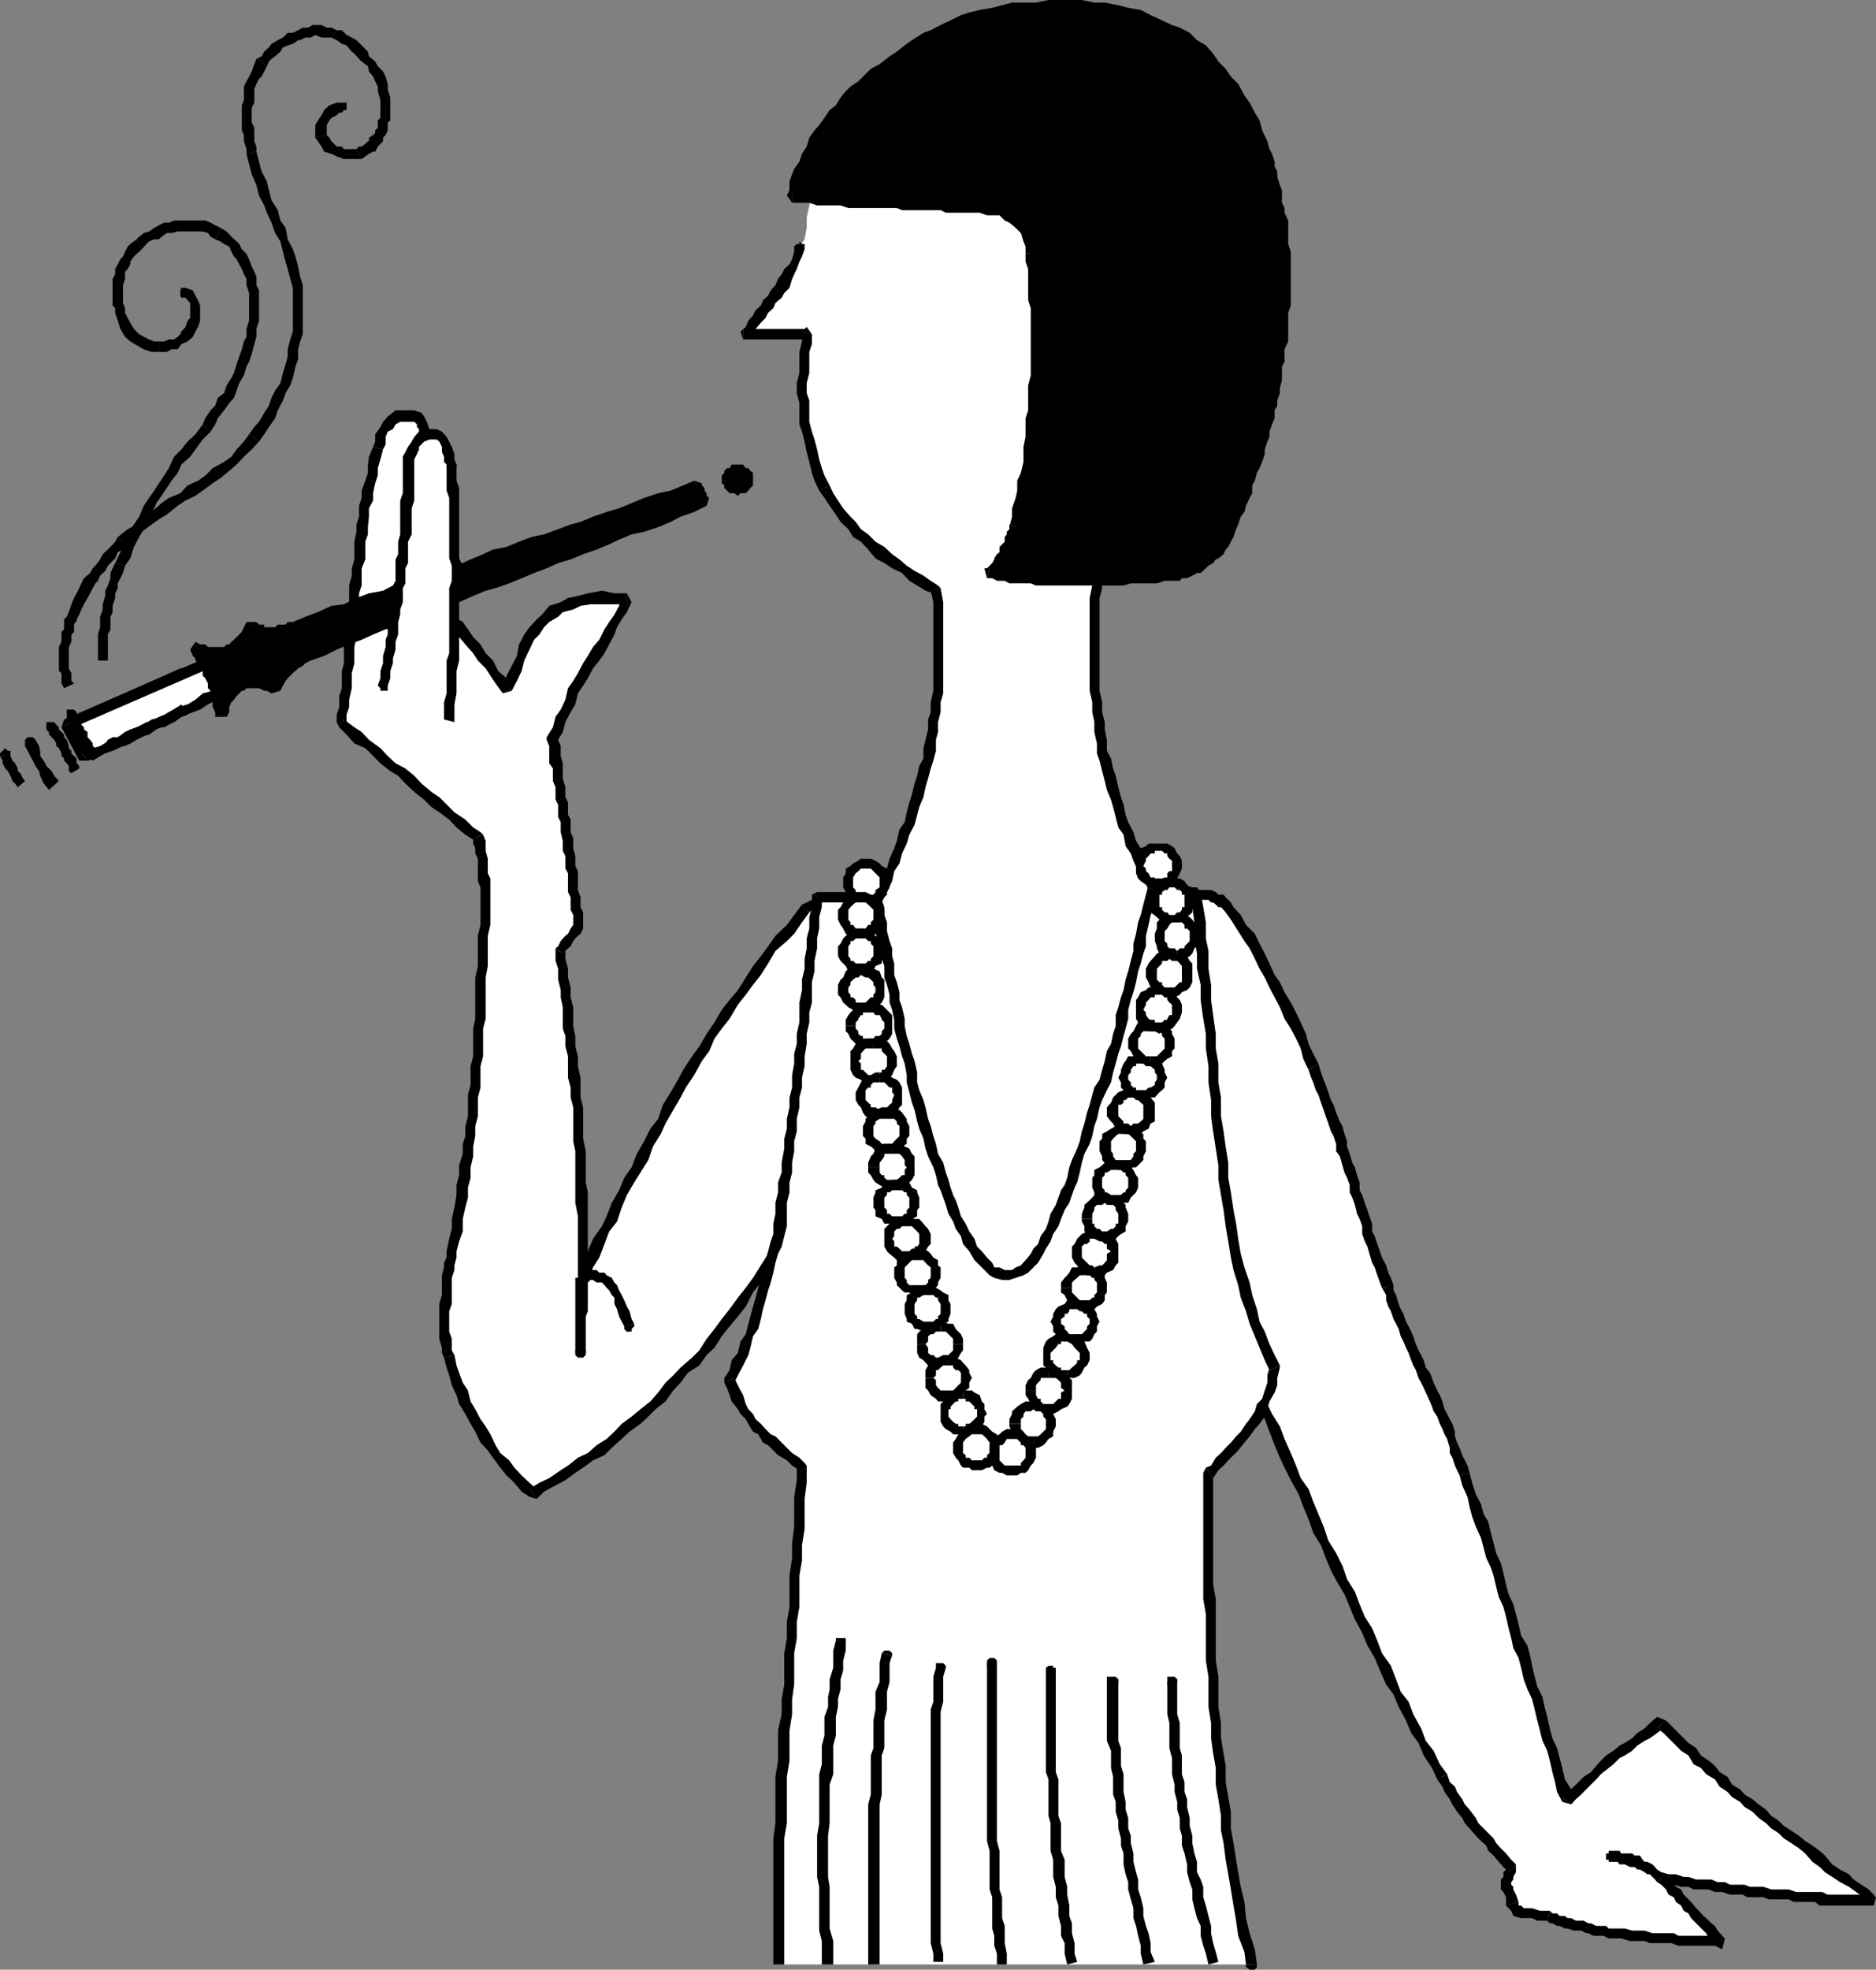 <svg xmlns="http://www.w3.org/2000/svg" width="360" height="377.801"><rect width="100%" height="100%" fill="#808080" stroke="none"/><path fill="#fff" d="m224.902 172.602.5-.5h1l.899-.5h4.601l.899.5.5.5h.5l1 .5.402.398.5.5v.5l1.5 1.402.899 2.2L239.8 180l1 1.5.902 1.902 1 1.899.899 1.699 1 1.902 1 1.899.898 1.902 1.203 2 1 2.098.899 1.902.5 2 1 1.899.898 1.898 1 2.602 1 2.898.902 2.402 1 2.7 1.2 2.8.5 2.399.898 2.699 1 2.902.5 2.399.902 2.402 1 3.098.5 2.402.899 2.899 1 2.601.902 2.399 1.2 2.898.5 1.902 1 2.598.898 2 1 2.402 1 1.899.902 2.601 1 1.899.899 2.402 1.199 2 1 2.598 1 1.902.902 2.399 1 2.398.5 2.203.899 2.399 1 1.898 1.398 4.102 1.203 3.8 1.5 4.098.899 3.8 1.5 3.903.898 4.098 1.5 3.8.902 4.102 1.5 3.797 1.2 4.102 1.398 3.8 1 3.399.902 4.101 1.5 3.801.899 4.098 1.5 3.8 1.199-.898.902-1 1-.902.899-1 1-1 1-1.2.902-.398 1-1 1.7-1 .699-.902 1.699-1 .902-.899 1.5-.5.899-1 1.5-.902 1.199-1 2.402 2.402.899 1 1.5 1.399.898 1 1.5.902.902 1.2 1.5 1.5 1.2.898 1.398 1 1 .902 1.402 1 1 1 1.399.899 1 1.5 1.601 1.199 1 .902 1.399 1 1 .899 1.402 1 1 1 1.399.898 1.699 1 1 .902 1.402 1.2 1.5 1 .899 1 1.5.898 1.601 1.5 1.5.902 1.399 1 1.5.899h-8.899l-1.5-.399h-5l-1-.5h-3.8l-1-.5H335.8l-1.399-.5H332l-1.5-.5h-.898l-1.7-.402H325.5l-1.5-.5h-1.398l-1-.5h-1.399l-1.402-.5.902 1 .5.902 1 .5.399 1 1 .5.5.899.898.699.5 1 1 1 .5.402.902 1 .5.5 1 .899.7.5.5 1 .898.5h-8.398l-.899-.5h-4.101l-1.5-.5H312.8l-1-.5h-3.098l-.5-.5H305.8l-.5-.399h-.899l-.5-.5H302l-.5-.5h-1.2l-.5-.5h-1l-.398-.5h-.5l-1-.402H295l-1-.5h-2.098l-.5-.5-1-.5v-1.2l-.402-.898-1-2V361l.5-.5v-1l.902-.898-.902-1-1-.899-.898-1.203-2-2-.899-1.398-1-1-.5-.899-1.203-1-.898-.902-.5-1.7-1.899-1.898-.5-1.5-1-.902-.402-1.5-1.7-2.098-.699-2.402-1.699-2-1-2.399-1.402-2.601-1-2.399-.899-1.902-1.5-2.398-.902-2.7-1.7-2.402-1-2.398-.898-2.399-1.5-2.601-.902-1.899-1-2.402-1.398-2.7-1.2-2.398-1-2.402-1-2.399-1.402-2.601-1-2.399-.898-2.402-1-2.398-1.399-2.602-1-2-1.203-2.398-.898-2.399-1-2.601-1-2.399-1.399-2.402-1-2.2-.902-2.398-1.2-1.902-1-1.899-.898-1.902-1-2.2-1-1.398-.902-1.902-1-2-.899-2.098-1-9.902-1-9.297-1.199-9.902-.902-9.301-1-9.898-.5-9.301-.899-9.899-1-9.3"/><path d="m236.703 174-.5-.898-1-1-.402-.5h-1l-.5-.5-.899-.399h-5.601l-.399.399h-1l-1 .5 1 1.898.5-.398.899-.5h5.101l.5.5h.399l.5.398.5.5h.5l.5.5.402.5 1.5-1M253 204l-1-1.898-.898-1.899-.5-1.902-1-2.2-.899-1.898-1-1.902-1.203-2-.898-1.899-1-1.402-1-2.2-.899-1.898-1-1.902-.902-1.898-1.7-1.7-1-1.902-1.398-1.5-1.5 1 1 1.402 1.399 2.2 1.199 1.898 1 1.402 1 2 .902 1.899 1 1.699.899 1.902 1 1.899 1 1.902.898 2.2 1.203 1.898 1 1.902.899 1.899.5 2 1 2.101L253 204"/><path d="m267.402 246.5-.5-1.398-.5-1-.402-1.399-.797-1.5-.402-1.203-.5-1.398-.5-1.5-.5-.899v-1.5l-.5-1.402-.399-1.2-.5-1.398-.5-1.5-.5-.902v-1.5l-.5-1.399-.402-1.5-.5-.902-.5-1.7-.5-1.398v-1l-.5-1.402-.398-1.5-.5-.898-.7-1.7-.5-1.5-.5-.902-.5-1.5-.5-1.398-.402-1-.5-1.399L253 204l-1.898 1.203.5 1.5.398.899.5 1.5.5.898.5 1.5.5 1.402.402 1.2.5 1.398.5 1.5.5.902.5 1.5v1.399l.7 1 .5 1.699.398 1.402.5 1 .5 1.399v1.402l.5 1 .5 1.399.402 1.699.5 1 .5 1.402v1.5l.5 1.399.5 1 .399 1.398.5 1.703.5.899.5 1.5.5 1.398.402 1 2.2-.5"/><path d="m282 282.5-.398-1.398-1-2-.5-1.399-.5-1-.399-1.203v-.898l-.5-1.5-.5-.899-.5-1-.5-.902-.402-1.5-.5-1.2-.5-.898-.7-1.5-.3-.902-.399-1-.8-1-.399-1.399-.5-1-.5-.902-.5-1.2-.5-1.5-.402-.898-.5-1-.5-.902-.5-1.5-.5-.898-.399-1-.5-1.7-.5-.902v-1l-2.199.5.797 1.402v1l.402 1.2.5.898.5 1.5.5.902.5 1 .399 1.399.5 1 .5 1.199.5 1 .5 1.402.402 1 .5.899.5 1.5.5.902.5 1 .399.899.8 1.699.399 1 .3.902.7 1 .5 1.399.5 1 .402 1 .5.898.5 1.703v1l.5.899.5 1.5.399.898.5 1 1.898-.5"/><path d="m299.8 344.703 2.2.399-.5-1.899-1.2-1.902-.5-2.2-.5-1.898-.5-1.902-.898-1.899-.5-1.902-.5-2.2-.5-1.898L296 325.5l-1-2-.5-1.898-.5-2.102-.398-2-.5-1.898-1.2-1.899-.5-2.203-1-3.797-.902-1.902-.5-1.899-.5-2.199-.5-1.902-.898-1.899-.5-2-.5-1.902-.5-2.098-.899-1.5-.5-1.902-1-1.898-.703-2.2-.5-1.902-1.898.5.5 1.902 1 2.2L282 289l.5 1.902.703 1.899 1 2.199.5 1.902.5 1.899.899 1.902.5 1.5.5 2.098.5 2 .898 1.902.5 1.899.5 2.199.5 1.902.402 1.899 1 1.898.5 1.902.5 2.2.7 1.898.898 1.902.5 2L295 330l.5 1.902.5 2 .902 1.899.5 1.902.5 2.2.5 1.898.399 1.902 1 1.899 1.699.5-1.7-1.399"/><path d="m319.703 330-1.703-.7-1.398 1.2-1 1-1.399.902-1 1-1.402.899-1 .5-1.2 1-1.398.902-1 1-.902 1-1 1.2-1.399.898-1.902 1.902-1.2 1-1 1 1.7 1.399.902-1 1-.899 1-1 .899-.902 1-1 .902-1 1.5-1.2.899-.699 1.199-1.199 1-.5 1.402-.902 1-1 1.399-.899 1-.5 1.398-1 1.203-.902H318l1.703-1.5"/><path d="m359.602 365.5.398-1.598-1.398-1.5-1.399-.902-1.5-1-.902-1-1.7-.898-1.5-1-1.398-1.7-1-.902-1.402-1-1.399-.898-1.199-1-1.5-1-1.402-.899-1-1-1.399-.902-1-1.2-1.402-1-1.2-1-1.5-.898-.898-1-1.5-.902-.902-1.5-1.5-.899-.898-1.199-1.2-1-1.5-1-.902-1.402-1.5-1-2.398-2.399-.899-.902-1-1-1.703 1.5 1.203.902 3.399 3.399 1.398.902 1 1.7 1.402.699 1 1.199 1.7 1 .898 1.402 1.5 1 .902 1 1.5.899.899 1 1.5.898 1.199 1.203 1.402 1 1 1 1.399.899 1 1 1.402.898 1.5 1 1.2 1 1.398 1.602 1.402 1 1 1 1.399.898 1.5 1 1.699.902 1.402 1 1.399 1 1 1.598 1-2.098v2.098"/><path d="m319.703 359.5-.902 1.5 1.402.5h1l1.399.402H324l1 .5h2.902l1.2.5h1.398l1.5.5h2.402l.899.5h3.101l1 .399h3.801l1 .5h4.098l.902.699h10.399v-2.098h-8.899l-1-.5h-5l-1.5-.5h-3.3l-1.5-.5H335.8l-1-.402H332l-1-.5h-1.398l-1.2-.5H325.5l-1.5-.5h-.898l-1.5-.5h-1.399l-1.402-.398L318 361l1.703-1.5"/><path d="m330.5 373.902.5-2.101-.5-.5-.898-1-.5-.899-.7-.5-1-1-.5-.402-.902-1-.5-.5-1-1.2-1.398-1.398-.5-1-1-.5-.399-.902-1.5-1.5L318 361l.8.5.903.902.5 1 1 .5.399.899 1 .699.5 1 .898.5.5.902 1.5 1.5.902.899.5.5.5 1 1.2.5.5.902.898-1.902v2.601"/><path d="M308.703 371.8h2.399l1.699.5h2.8l1 .403h4.102l1.399.5h7l1.398.7V371.3h-8.398l-.899-.5h-4.101l-1.5-.5h-2.399l-1.402-.399h-3.098v1.899m-11.801-3.398.5.5h.5l.899.5h.5l1 .5h.5l1.199.399h1.402l1 .5h.399l1 .5h1.902l1 .5v-1.899l-.5-.5h-1.902l-1-.5h-.5l-.899-.5h-1.5l-.902-.5h-.7l-.5-.402h-1l-.5-.5h-.898l-.5-.5-.5 1.902"/><path d="m289 365.5 1 1 .402 1 1.5.402H294l1 .5h1.902l.5-1.902H295.5l-1.5-.5h-1.598l-.5-.5h-.5v-.7l-2.402.7"/><path d="M289.5 359.102v-1l-1 1V360l-.5.5v1.902l.5.5.5 1v1.598l2.402-.7-.5-1.398-.5-1v-.5L290 361.5v-.5l.402-.5v-.5l.5-.898v-1.5l-1.402 1.5"/><path d="m275.8 341.3 1 1.403.403 1 1 1.399.5 1 .899 1.398 1 1.203.5 1 .898 1 1.203 1.399 1 1 1 .898.399 1 1 .902 1 1.2.898 1 1 1 1.402-1.5-.902-.899-1-1.203-1-1-.898-1-.5-.898-2.899-2.899-.5-1-1.203-1.601-.898-1-.5-1-1-1.399-.399-1-1-.902-.5-1.5-1.902 1"/><path d="m239.102 265.203 1.199 2.399.902 2.199 1.5 2.402.899 2.399 1 2.601 1 2.399.898 1.898 1.203 2.402 1.5 2.7.899 2.398 1 2.402L252 294l1.5 2.402.902 2.399 1 2.402 1 1.899L258 305.8l1 2.402 1 2.399 1.402 2.601 1 2.399 1.399 2.398 1 2.402 1.199 2.7 1.402 1.898 1 2.402 1.399 2.598 1 2.402 1.402 1.899 1 2.402 1.598 2.399 1 2.199 1.902-1-1.402-1.899-1.2-2.601-1.5-1.899-.898-2.402-1.5-2.7-.902-2.398-1.5-1.902-.899-2.398-1-2.602-1.699-2.398-.902-2.399-1-2.402-1.399-2.2-1-2.398L260 305.3l-1.5-2.399-.898-2.601-1.2-2.399-1.5-2.402-.902-2.7-1-2.398-1-2.402-.898-2.398-1.5-2.102-.899-2.398-1-2.399L246.5 276l-.898-2.398-1.5-2.399-.899-1.902-1-2.598-1-2.402-2.101.902m-7.7-15.801v.7l.5 1 .5.898.399 1 .5.902 1 2 .5.899.402.5.5 1.199.5 1 .5.902.5 1 .399.899.5 1 .699 1 .3.902 2.102-.902-.402-1-.5-1-.5-.899-.7-1-.3-.902-.7-1-.5-1.2-.398-1-.5-.898-.5-.5-.5-1-.5-.902-.402-1-.5-.898-.5-1-.5-1.2-1.899.5"/><path d="m224.402 171.602-.402 1V175l.402 2.402V180l.5 2.402v2.399l.5 2.199v2.402l.5 2.399v2.402l.5 2.598v4.3l.399 2.399v2.703l.5 2.399V211l.5 2.402V216l.5 2.402v1.899l.5 2.699v2.402l.402 2.399v2.402l.5 2.598v4.8l.7 1.899v2.703l.5 2.399V247l.5 2.402 1.898-.5-.5-1.902v-2.398l-.399-2.399v-5.101l-.5-2.399v-2.601l-.5-2.399v-1.902l-.5-2.399V223l-.5-2.7v-2.398l-.699-2.402v-2.598l-.5-1.902v-2.398l-.402-2.399v-5.101l-.5-2.399v-2.601l-.5-1.899v-2.402l-.5-2.399V187l-.5-2.7v-2.398l-.399-2.402v-2.098l-.5-2.402v-2.398l-.5.898-1-1.898"/><path fill="#fff" d="m162.3 174.5-1-1-.898-.398-1.199-.5h-2l-.902.5-1 .398-.5 1-1.399 1.402-1.902 2.2L150 180l-1.598 1.902-1.5 2-1.402 1.899-1.898 2.601-1.5 1.899-1.7 2-1.402 1.902-1 2.598-1.398 1.902-1.399 2.399-1.5 2-1.703 2.601-1.398 2.399-1 1.898-1.399 2.402-1.402 2.7-1 1.898-1.399 2.402-1.199 2.399-1.5 2.601-.902 1.899-1.5 2.402-.899 2.399-1 2.699-1.402 1.902-1 2.399-1.2 2.398-1 2.203-.898 2.399v-8l-.5-8.399v-7.902l-.5-8.399L110 204.5l-1-7.7-.5-7.398-.898-7 .398-.5.5-.402.5-1 1-1 .402-.398v-1l.5-.7-.5-4.3L110 168.5l-.5-4.297-1-4.601-.5-4.301-.398-4.301-1-4.598-.5-4.5 1-2 .5-1.902.898-1.898 1-1.399.5-2.203.902-1.398 1-1.5.899-1.899 1-1.402 1.199-1.7 1-1.5.902-1.898 1-1.402.899-1.5.5-1.399 1-2.199h-7.5l-1.899.797-1.402.402-1.5.301-1.398 1.2-1.7.898-1.402 1-1 1.402-.898 1.5-1 1.899-1 2.199-.399 1.902-1 1.899-1 2.398L96 130.602l-.898-1.5-1.5-1.399-.899-1.902-1.5-1.7-.902-1.398-1.5-1-1.2-1.402-.898-1.5-1.5-.899-.902-1.699-1-.703-1.399-1.2-1-1-.902-1-1-.898v-6l.5-2.902.5-2.898.402-3.102v-2.898l.5-2.899.5-3.101V82.3l-.5-.899v-1.199l-.5-.3h-4l-1 1-1 .5L74 82.3l-1 1.5v.902l-.5 1.5-1.7 6.5-.698 6.399-1.2 6.3-.5 6.899-.902 6.5-.5 7-.5 6.199-.898 6.5L67 139.902l1.902 1.5L72 144.5l2 1 2.8 2.8 2.2 1.5 1.402 1.2 1.5 1.402 1.399 1.5 1.902 1.399 1.5 1.402 1.399 1 2.199 1.399 1.402 1.699.5 1.902.5 2v1.899l.5 2.398v8.402l-.5 7.899-.5 7.902-.5 7.5-.5 7.899-.902 7.398-1 7.902-1.2 7.7L86.704 240l-.5 2.203-.5 2.399v5.5l-.5 2.898v2.402l.5 2.399.5 2.601.5 1.5.5 1.899.399 1.402 1.199 1.899.5 2.199 1 1.402.902 2 1 1.399 1 1.898.899 1.703 1.5 1.399.898 1.5L98.203 282l1.399 1.5 1.5 1.402 1.398 1.7 1.5-1 2.102-1.7L108 283l1.5-1 1.902-1.398 1.899-1 1.699-1.399 1.902-1.5 1.5-1.601 1.899-1 1.402-1.399 1.899-1.5 1.699-1.902 1.5-1.7 1.902-1.398 1.399-1.5 1.5-1.902 1.601-1.399 1.5-1.902 1.399-2.2 1.5-1.898 1.898-1.902 1.402-2 1.7-2.098 1-1.902 1.398-2 1.402-1.898 1.5-2.399 1.399-2.101 1.699-2.399 1.402-2.402 1-2.7.5-3.3.899-3.399.5-3.601.5-3.801.5-3.398.5-3.602.402-3.797.5-3.601.5-3.399.7-4.101 1-3.301.5-3.399.398-3.601.5-3.801.5-3.398.5-3.602"/><path d="m155.3 175 .5-.5 1-.5.403-.5h2l.7.5h.898l.5 1 1.902-1-1.402-1.398-1-.5-1.598-.5h-1l-1.402.5-2 1-.899.398 1.399 1.5"/><path d="m110.902 245.102 1.899.398 1-2.398 1.199-1.899 1-2.601.902-2.399 1.5-1.902.899-2.7 1-2.398 1.402-2.402 1.2-1.899 1.5-2.402.898-2.598 1.5-2.402.902-2 1.5-2.598 1.399-2.402 1-1.898 1.601-2.399 1.5-2.703 1.399-1.898 1-2.399 1.398-1.902 1.5-1.899 1.602-2.699 1.5-1.902 1.398-1.899L146 187l1.402-2.2 1.399-2.398L151 180.5l1.402-1.398 1.5-2.2 1.399-1.902-1.399-1.5-1.5 2-1.402 1.902-2.2 2.098-1.398 2-1.402 1.902-1.5 1.899-1.398 2.199-1.5 2.402-1.602 1.899-1.5 1.902-1.398 2.399-1.5 2.199-1.399 2.402-1.402 1.899-1.7 2.601-1 1.899-1.398 2.398-1.5 2.402-.902 2.7-1.5 1.898-1.2 2.402-1.398 2.399-1 2.601-1.402 2-1 2.399-1.399 2.402-1 2.598-.902 1.902-1.7 2.399-1 2.398-.898 2.703-1 1.899 1.899.5h-1.899"/><path d="M106.602 181.902v2.399l.5 1.5v2.101l.5 2v1.399l.398 1.902v4.098l.5 1.402v2l.5 1.899v4.101l.5 1.899v1.898l.5 1.902v6.5l.402 1.899v9.902l.5 2.598v11.8h1.899v-16.398l-.399-1.902v-6l-.5-2.399v-6l-.5-1.902v-3.797l-.5-2.203v-1.898l-.5-1.899v-2l-.402-1.902v-3.598l-.5-1.902v-1.899l-.5-1.902v-1.7l-.5-1.898v-1.5l-.5.5-1.398-1"/><path d="m110 177.402.402-.5-.402.5-.5.7-.5 1-.5.398-.5.5-.398.5-.5 1-.5.402 1.398 1 1-1 .5-.402.5-1 .402-.5.5-.5.5-.398.5-1v-.7H110"/><path d="M104.902 141.402v.5l.5 1.2v3.3l.7 1v2.399l.5 1.199v2.402l.5.899v2.402l.5 1v1.899L108 161.3v1.902l.5 1v2.399l.5.898v3.602l.5 1v2.398l.5 1v1.902h1.902V175l-.5-1v-1.898l-.5-1.399v-3.601l-.5-1v-1.899l-.402-1.5v-1.902l-.5-1.2v-2.398l-.5-.902v-2.399l-.5-1V151l-.5-1.7v-2.898l-.398-1.402v-1.898l-.5-1.2-2.2-.5m15.398-25.5-1-1.601-.5 1.902-.898 1.7-1 1.398-.902 1.402-1 2-1.2 1.399-1 1.699-.898 1.402-1 1.899-.902 1.5-1 1.398-.5 2.203-.898 1.899-1 1.398-.5 2-1.2 1.902 2.2.5.898-1.5.5-1.902 1-1.898.902-1.5.5-2.102 1-1.5.899-1.398 1-1.899 1.199-1.5 1-1.402.902-1.7 1-1.898.5-1.402.899-1.5 1-1.399.902-1.902-.902-1.7v2.102"/><path d="m96.5 133 1.703-.5 1-1.898.899-1.899.5-2 1-2.101.898-1.899 1-1 .902-1.402 1-1 1.7-1 .898-.899 2-.5 1.402-.699 1.899-.3h7V113.8h-2.399l-2.402-.5-2.7.5-1.898.5-1.902.402-1.398.797-2.2.703-1.402 1.7-1 .898-1.398 1.5-1 1.402-1 1.899-.399 2.199-1 1.902-1 1.899L96.5 132h1.703l-1.703 1"/><path d="M77.8 110.902v1l1.2.899 1.402 1 1 .902 1 1.2.899 1.5 1.5.898.902 1.5 1 .902 1.399 1.5 1.199 1.399 1.5 1.699.902 1.402 1.5 1.5.899 1.399 1 1.5L96.5 133l1.703-1-1-1.898-1.601-1.399-1-2-1.399-1.402-1-1.7-1.402-1.398-1-1.5-1-1.402-1.598-1-1-1.399-1.402-1-1-1.601-1-1-1.399-1-1-.899-.902-1 .5 1-2.2-.5"/><path d="M80.402 87.602v1L80 90.3v1.402l-.5 1.399V96.5l-.5 1.703v1.399l-.7 1.5v2.8l-.5 1.5v5.5l2.2.5v-5.5l.402-2v-2.8l.5-1.5v-1.399l.5-1.703v-2.898l.5-1.399v-1.5l.5-1.601v-1.5h-2m-.902-6.7.5.5v.5l.402.399v5.3h2v-5.3l-.5-1.399-.5-1-.5-.699-1.402-.5v2.2m-6 5.3.5-1v-1.402l.402-1 1-.5.5-.899.899-.5H79.5v-2.199h-3.598l-1.5 1.2-.902 1-.5 1-1 1.398v1.402l-.398 1 1.898.5"/><path d="m66 138 .5 1v-1.898l.5-1.5v-1.399l.5-2.203v-2.898l.5-1.899v-3.101l.402-1.899v-4.8l.5-1.5V113.8l.5-1.5V109l.7-1.7v-3.398l.5-1.402v-1.398l.199-2V97.5l.8-1.5v-1.398L72 92.703l.5-1.5v-1.402l.5-1.7.5-1.898-1.898-.5-.801 1.899-.2 1.5v1.601l-.5 1.5-.699 1.899V95.5l-.5 1.5v2.102l-.5 1.5V102L68 103.902v3.399L67.5 109v1.402l-.5 1.899v3.199l-.5 1.902v4.801l-.5 1.399v3.601l-.398 1.5V132l-.5 1.5v2.102l-.5 1.5v1.398l.5 1L66 138"/><path d="m92.703 160.102-.5-.5-1.402-.899-1.5-1.5-2.098-1.402-1.5-1.5-1.402-1.399-1.5-1-1.899-1.601-1.402-1.5-1.7-1.399-1.898-1-1.5-1.402L73 143.5l-2.2-1.598-1.398-1.5L68 139.5l-2-1.5-.898 1.5 1.398 1.402 1.5 1.7 2.102.898 1.5 1.5L73 146.402l1.902 1.5 1.5.899 1.399 1.5 1.699 1.601 1.902 1.5 1.399 1.399 1.5 1 1.902 1.402 1.399 1.5 1.699 1.399 1.902 1.199-.402-.5 1.902-.7"/><path d="M94.102 177.402V168.5l-.5-1v-2.797l-.399-1.5v-1.902l-.5-1.2-1.902.7v1l.402.902v1l.5 1V169l.5 1.203v7.2h1.899"/><path d="m87.602 240 .5-1.898.699-1.899v-2.402l.5-2.2.5-1.898v-1.902l.5-1.899v-2l.5-2.101v-1.899l.402-2V216l.5-1.898V210.5l.5-1.898V204.5l.5-1.898V197.3l.5-1.899V187.5l.399-2.2v-5.8l.5-2.098h-1.899l-.5 2.098v5.8l-.5 2.2v7.902l-.402 1.899v5.3l-.5 1.899v3.602L89.8 210v4.102L89.3 216v1.902l-.5 1.5v1.899l-.7 2.199v1.902l-.5 1.899v1.902l-.398 2.399-.5 2.199v1.902l-.5 1.899-.5 2.398h1.899m-.398 19.902-.5-.902v-2.2l-.5-1.398V251.5l.5-1.398v-5l.5-1.5v-.899l.399-1.5V240h-1.899v1.203l-.5 1v.899l-.402 1.5v3.8l-.5 1.7v6.699l.5 1.699v1l.402.902 2-.5"/><path d="M101.602 285.602H103l-1.398-1.2-1.5-1.402-1.399-1.5-1-1.398L96 278.703l-.898-1.5-1-2.101-.899-1.5-1-1.399-1-1.902-.902-1.5-.5-2.098-1-1.5-.7-1.902-.5-1.399-.398-2-2 .5.5 1.899.5 1.5.5 1.902.899 1.899.5 1.699 1.199 1.902 1 1.899.902 1.5 1 2.101 1.399 1.5 1 1.399L96 281.5l1.203 1.5 1.5 1.402 1.399 1.7 1.5 1 1.398.398-1.398-1.898"/><path d="m152.402 231.602.5-.5-1.402 2.699-1.5 2.402-1.598 2.399-1 1.898-1.402 2.203-1.5 2.399-1.398 1.898-1.5 1.902-1.602 2.2-1.5 1.898-1.398 1.902-1.5 1.899-1.399 2.199-1.402 1.402-2.2 1.899-1.398 1.5-1.5 1.402-1.402 1.899-1.5 1.699-1.899 1.5-1.699 1.402-1.902 1.399-1.399 1.5-1.5 1.398-1.902 1.203-1.7 1.5-1.898.899-1.902 1.5-1.398.898-2.2 1.5-1.902.902-1.898 1.2L103 287.5l1.402-1.398 2.2-1.2 1.898-1 1.902-1.402 1.5-1 1.899-1.398 2.199-1 1.402-1.399 1.899-1.703 1.5-1.398 2.101-1.5 1.5-1.399 1.399-1.402 1.902-1.5 1.5-2.098 1.399-1.5 1.398-1.902 2.203-1.399 1.399-2 1.5-1.402 1.398-2.2 1.5-1.898 1.602-1.902 1.5-1.898 1.398-2.7L146 246l1.402-1.898 1.399-2.399 1.699-2.203 1.5-2.398.902-2.399 1.5-2.601-2-.5"/><path d="M161.3 175v-1l-.5 1.902v2.2l-.398 1.398v2l-.5 1.902v1.399l-.699 2.199v1.902l-.3 1.399-.7 2v1.402l-.5 1.899v2.199l-.5 1.402v1.899l-.402 2v1.398l-.5 2.203v1.899l-.5 1.398-.5 1.902v2.2l-.5 1.398v2l-.399 1.402v1.899l-.5 2.199v1.402l-.5 1.899-.5 2v1.402l-.5 1.899 2 .5.399-1.899v-1.902l.5-1.5.5-1.899V223l.5-1.7v-1.898l.5-1.5V216l.402-1.898v-1.7l.5-1.902.5-1.898v-1.5l.7-1.899v-2.101l.3-1.5v-1.899l.7-1.902v-1.7l.5-1.898.398-1.902v-1.5l.5-1.899V187l.5-1.7v-1.898l.5-1.5V180l.5-1.898.402-1.7V174l-1.902 1m-50.899 84.5v.402l.5.5h1l.5-.5v-.402h-2m0-14.398V259.5h2v-7l.399-1v-6.398h-2.399"/><path d="M112.402 259.5v-.5h-.5v-.5h-1l-.5.5v.5h2m7.398-5.098v.5l.5.5h.903v-.5l.5-.5v-.5l-1.902.5"/><path d="M111.902 246h.899l.5-.5h.5l.699.5h1l.5.5.402.5.5.5.5.902.5.5v1.2l.5 1 .399 1.398.5 1 .5.902 1.902-.5-.5-.902-.402-1.5-.5-.898-.5-1.2-.5-1-.5-.902-.399-1-.5-.5-.5-.898-1-.5-.402-.5h-1l-.5-.5h-1.2l-.898.5h-1l.5 1.898"/><path d="M120.3 253.5h-.5v1.402l.5.5h.5l-.5-1.902M309.203 355h-.5v.5h-.5v1.203h.5v.399h.5V355m10.5 4.5-.902-.398-.801-.5-.398-.5-.5-.5-1-.5h-.5l-.399-.399-.5-.8h-1l-.5-.403h-2.101l-.301-.5h-1.598v2.102h1.2l.398.5h1l1 .5h.902l.5.5h.5l.899.5.5.398h.5l1 1 .398.5 1.703-1.5"/><path d="M308.703 357.102h1.7V355.5ZM65.602 21.602l.398-.5h.5v-1.399h-.898v1.899m-2.899 4.3V24l.5-.898.399-.5 1-.5.5-.5h.5v-1.899h-1l-1.399.5-1 .899-.5 1-.703 1-.5.898v2.402l2.203-.5"/><path d="M68.402 28.602H66l-.398-.5h-1l-1-1-.399-.7-.5-.5-2.203.5 1.203 1.7.5 1 1.399.398 1 .5 1.398.5h3.402l-1-1.898"/><path d="M73 21.102v1.5l-.5.5V24.5l-.5.5v.5l-.398.402-.801.5v.7h-.2l-.5.5-.699.5h-.5l-.5.5 1 1.898 1.399-1 .8-.398H72l.5-1 1-1v-.7l.5-.5.402-.902v-1.5l.5-.398v-2H73M63.602 7.203l1 .5 1 .7.898.3 1 1.2.5.398.902 1 .5.5 1.2.902.199 1 .8 1 .399.899.5 1v.898l.5 1.703v1.899h1.902v-2.399l-.5-1.601v-1L74 14.703l-.5-1-1-1-.5-.902-1.2-1-.198-.899-2.2-2.199-.902-.5-1-.5-.898-.902h-1l-1 1.402"/><path d="m51.203 12.703.399-.902.5-.5.699-.5 1-.899.5-.8.902-.399 1-.3 1-.7h.399l1-.5h1l.898-.5 1.203.5h1.899l1-1.402-1-.5h-.899l-1-.5H60l-.898.5h-1l-.899.5-1 .5h-1l-.902.902-1 .5-1.2.7-.5.699-.898.8-.5.899-1 .5 2 1.402"/><path d="M49.203 29.102v-1l-.402-1V24.5l-.5-1v-2.797l.5-1v-2.601l.402-1 .5-1 .5-.399 1-2-2-1.402-.402 1-.5 1.402-.5 1-.5.899-.5 1v2.601l-.399 1V25l.399.902v1.2l.5 1.5v.898l1.902-.398"/><path d="M58.102 58.602v-3.899l-.5-1.601-.399-2-.5-1.899-.5-1.402-1-1.899-.402-2.199-1-1.402-.5-2-1.2-1.899-.5-1.902-.398-1.7-1-1.898-.5-1.902-.5-1.898-1.902.398.5 2 .5 1.902.902 2.098.5 2 1 1.902.5 1.399.899 1.902.699 2 1 1.598.5 2 .5 1.902.402 1.399.5 1.898.5 1.703v3.399h1.899m-8.399 26.101 1-1.402.899-1.399 1.199-1.699.5-1.5 1-1.902.5-1.399.902-1.5.5-1.402.5-2.2.5-1.398V67l.399-1.5.5-1.398v-5.5h-1.899v5l-.5 1.5-.5 1.898v1.402l-.402 1.5-.5 1.598-.5 2-1 1.402-.7 1.399-.5 1.5-.898 1.402-1 1.7-.902 1-1 1.398 1.902 1.402"/><path d="M24 104.402 25.703 103l1.5-1 1.899-1.398 1.398-1 1.5-.899L34.102 97l1.5-1 1.898-.898 1.402-1 1.899-1.399 1.5-1L44 90.301l1.402-1.2 1.399-1.5 1.5-1.398 1.402-1.5-1.902-1.402-1 1.402-1.399 1.5-1 1.399-1.402 1-2.2 1.199-1.398 1.402-1.402 1-2 .899-1.398 1.5-2.2.898-1.402 1-1.898 1.703-1.5.899-1.399 1.5-1.703.898-1.898 1.5L24 104.402"/><path d="m14.703 118.8.5-.898.399-1 .5-1 .699-1.199.5-.902.5-1 .5-.899.5-.5.402-1 1-.902.5-1 1.399-1.398.5-1.2 1-.5.398-1L22.602 103l-.5.902-.899 1-.5.5-1 .899-.5 1-.902 1.199-.5.5-.5.902-1.2 1-.5 1-.398.899-.5 1-.5.902-.5 1.2-.5 1.5-.402.898 1.902.5"/><path d="m14.203 131.102-.5-.5v-1.5l-.5-.899v-4.101l.5-1v-1.399l.5-.5v-1.402l.5-1-1.902-.5-.5.5v1.902l-.5.5v1.899l-.5 1v4.601l.5.399v2l.5.898 1.902-.898"/><path d="m12.8 118.8.403.5v.5h1v-.5h.5v-1l-1.902.5m22.801-63.597H34.8l-.2.5v1l.2.399h.8v-1.899m2.4 7.5.402-1.203v-2.898l-.402-1-.5-.899-.5-1-1.398-.5v1.899l.398.5.5.5V61l-.5.5 2 1.203"/><path d="M30.5 67.5H32l.902-.5h1.2l.699-1L36 65.5l1-.898.5-1 .5-.899-2-1.203-.398 1.203-.801.899-.2.5-.5.5-.699.5h-1l-.902.398h-1v2"/><path d="m22.102 60 .5 1.5.5 1.602.898 1.5 1 .898 1.703 1 .899.5 1.5.5H30.5v-2h-.898l-1-.398-1-.5-.899-.5-1-1-.703-1.2-.5-.902-.5-1h-1.898m4.101-14.098L25 46.801l-.5.5-.5 1-.398.902-.5.5-.5 1-.5.899v1l-.5.898v5.102l.5.5V60H24v-.898l-.398-1v-3.399L24 53.5v-1.398l.5-.5.5-.899v-.5l.703-1 .5-.5.5-.402.5-.5-1-1.899"/><path d="m42.3 43.703-1-.5-.898-.5-1-.402h-6l-1 .402H31.5l-1 .5-.898.5-1 .7-1 .3-.899.7-.5.5 1 1.898.899-1 .5-.5 1-.399h.898l.5-.5 1-.699h.902l1.2-.3h4.8l1 .3.5.7.899.5 1-2.2"/><path d="M49.703 60v-4.297l-.5-1v-1.601l-.402-1-.5-1-.5-1.399-.5-1-.899-.902-.5-1-.5-.5-1-.899-.902-1-1.2-.699-1 2.2 1 .398.7.5 1 .5.402 1 .5.902.5.5.5 1 .5.899.399 1 .5.898v1.203l.5 1.5V60h1.902m-9.301 22.8.899-1.398.5-1.199 1.199-1.5 1-1.402.902-1 .5-1.399.5-1.402.899-1.5.5-1.7.5-.898.5-1.5.5-1.902.402-1.398v-1.5l.5-1.602V60h-1.902v1.5l-.5 1.602v1.5l-.5.898-.399 1.5-.5 1.402-.5 1.5-.5 1.598-.5 1-.902 1.402-.5 1.5-1.2.899-.5 1.5-.898.902-1 1.5-.5 1.2 1.5 1.398"/><path d="m24 108.5 1-1.398.703-2.2 1-1.902.899-1.5.5-1.398 1-1.399L30 96.5l1-1.398 1-1.5.902-1.399 1.2-1.5.699-1.601 1.699-1.5 1-1.399 1.402-1.902 1.5-1.5-1.5-1.399-1.402 1.899-1.5 1.402-1.2 1.5-1.398 1.399-1 2.199-.902 1.402-1 1.5-.898 1.399-1 1.398-1 1.5-.899 2.102-1 1.5L24.5 102.5l-.5 1.402-.898 2-1 2.098 1.898.5"/><path d="M20.703 126.703v-5l.5-1v-2.402l.399-.899v-1.199l.5-1.5v-.902l.5-1v-.899l1-2L24 108.5l-1.898-.5-.5 1-.399.902v1l-.5 1.399-.5 1v1l-.5 1.601v1l-.5 1.399v2l-.402 1.402v5h1.902"/><path d="m22.102 108.5.5.5v.5h1v-.5l.398-.5h-1.898"/><path fill="#fff" d="M40.8 126.703 12.8 139l3.302 6.5 2.199-1 1.402-.5 1.899-.898 1.5-1.2 1.398-.5 2.203-1 1.399-.5 1.5-.902 1.898-1 1.402-.5 1.7-.898 1.898-1 1.5-.5 1.402-.899L41.301 133l1.699-.5-2.2-5.797"/><path d="m13.703 138.5-.5 1.402 28.098-12.199-.899-1.902L12.301 138l-.5 1.5 1.902-1"/><path d="M15.602 144.5H17.3l-3.598-6-1.902 1 3.402 6.402H16.8l-1.2-1.402"/><path d="m41.8 132.5.5-1-1.5 1-1.898.5-1.402 1.203-1.5.899-1.898.5-1.7 1L31 137.5l-1.898.5-1.5 1-1.399.5-2.203.902-1.398 1-1.399.5-2 1.2-1.402.398-2.2 1 1.2 1.402 1.5-.402 1.902-1 1.399-.5 2-.898 1.398-.5 1.703-1.2 1.899-.5 1.398-1 2-.902 1.402-.5 1.399-1 2.199-.898 1.402-.5 1.5-1 1.899-.899 1.699-.703.5-1.5-2.2.5"/><path d="m41.3 127.703-1.398-1 1.899 5.797L44 132l-2.2-5.7-1.398-.5.899 1.903m-20.598 14.199-.5.7v.898l.5.5h.899l-.899-2.098"/><path d="m34.8 135.102-1.398 1-1 .5-.902.5-1 .398-.898.5-.5.5h-1l-.899.5-1 .5-1.203.402-1 .5-.398.5-1 .5h-1l-.899.5.899 2.098 1-.5 1-.398H24l1-.5 1.203-.7 1-.5.899-.5 1-.5.5-.5.898-.402h1l.902-.5 1-.5 1.399-1 1.199-.398-1.2-2"/><path d="m21.602 144 .5-.5v-.898h-.5v-.7h-.899l.899 2.098m14-13.898.398-.5v-.899l-.398-.5h-1l1 1.899"/><path d="M17.3 137.102V138l18.302-7.898-1-1.899-17.801 7.899.5 1m-.501-1-.698.5-.5.5.5.398v.5H17.3l-.5-1.898m-2.097.5-.5-.5h-1.402v1.398l1.902-.898m4.5 8.398-.402-.5v-.5l-.5-.5-.5-.398v-.5l-.5-.7-.5-.5v-1l-.7-.5v-.402l-.5-.5v-.5l-.398-.5v-.5l-.5-.398v-.5l-1.902.898v.5l.402.5.5.5v.902l1 1v.5l.5.5v1.2l.899.898v.5l.699.5.5.5.5.402 1.402-.902"/><path d="m12.8 137.5.403.5h1l.5-.5v-.898l-1.902.898m-2.399 1h-1.5v1.402zm4.801 8.902v-.5l-.5-.5v-.902l-1-1v-.5l-.5-.5v-.398l-.402-1.2-.5-.5v-.5l-1-1v-.402l-.5-.5-.399-.5-1.5 1.402.5.5v.5l1 1 .399.7v.5l.5.398.5 1v.5l.5.5v.402l.5.5.402.5v1l.5.399 1.5-.899"/><path d="m8.902 139.902.5.5h.5l.5-.5.399-.402-.399-.5-1.5.902m-2.102 2-.5-.5h-1l-.5.5v1.2l2-1.2m4.5 7.898-.898-1-.5-.898-1-1-.5-1-.699-.902v-1l-.203-.898-.7-1.2-2 1.2.5.898.5 1 .5.902.5 1 .7 1 .203.899.7 1.5 1 1.199 1.898-1.7"/><path d="m4.8 143.102.5.398h1v-.398h.5v-1.2l-2 1.2M2 144.5v-.5h-.5l-.5-.5-1 1v.5l2-.5"/><path d="m4.8 149.8-.398-.5-.5-1-.5-.398v-.5l-.5-1-.5-.5L2 145v-.5l-2 .5.5.902v.5l.5 1 .5.5.5.899.402 1 .5.5.5.699 1.399-1.2"/><path d="M.5 145.5h1l.5-.5v-1l-1.5 1.5M37 124.102l1 1.699.902.902 1 1.5.5 1.899.399 1.398.5 2 .5 1.602.5 2 .699-1v-1l.5-.899.5-.703.402-1 .5-.5 1-.5h.5l.899-.398h2.902l1 .398.399.5 1.199.5.5-1.398.5-1 1-1 .402-.899 1-.5 1-1 1.399-.402 1-.5 2.601-1.2 1.899-1 2.398-.898 2.402-1 2.7-1 2.398-.402 1.902-1 2.399-1 2.601-.899 2.399-1.199 2.402-.703 1.899-1.2 2.699-1 2.402-.5 2.399-.898 2.601-1 1.899-1L102 109l2.402-1 2.7-.7 1.898-1 2.402-.898 2.399-1 2.601-.902 2.399-1 2-.5 2.402-.898 2.598-1 2.402-1 2.399-.899L132.8 97l2.402-1v-.5l-.5-.398v-.5h-.5v-.5l-.5-.5v-.5l-2.601 1-2.399 1-2.402.398-1.899 1-2.699 1-2.402.703-2.399.899-2.402 1-2.598.5-2.402.898-2.398 1-2.2 1-2.402.402-4.797 2-2.601.399-2.399 1L90.3 108.5l-2.7.5-1.898.902-2.402 1-2.399 1-2.601.399-2.399 1-2.402 1-2.7.402-2.398 1.2-2.402 1-1.898.5-2.399.898-2.601 1-2.399.5-.5.5h-1l-.402.402h-1l-1 .5h-2.098l-.5-.5h-.5l-.5-.402H48.8l-.5-.5-.5.902-.5 1-.5.5-.399.899-.5.5-1 .5-.5.5H44l-1 .699h-3.098l-1-.7H38l-1-.5"/><path d="M41.3 137.102h2.2v-1l-.5-1v-.899L42.3 133v-1l-.5-.898-.5-.5v-1l-.5-.899-.398-1v-.5l-.5-.902-.5-.5-.5-1.2-.5-.5-.402-.5-1.5 1 .5 1.2.5.5v.402l.5.5.402 1 .5.5v.899l.5.5.5 1V132l.5.5v1l.399 1.203v.899l.5 1v.898H43.5l-2.2-.398"/><path d="m51.602 132 1.699-.5-1.2-.398-.898-.5-1-.5h-3.402l-.899.5-.5.5-1 .398-.402.5-1 1-.7.5-.5 1.203v1.399l-.5 1 2.2.398.5-.898v-1l.402-.899.5-.5.5-.703 1-1h.399l.5-.5h2.402l1 .5h.5l.899.5 1.699-.5-2.2-.5"/><path d="m59.102 124.602-1 .699-1.399 1-1 .402-.902 1-1 1-1 .899-.7 1-.5 1.398 2.2.5.5-1 .5-.898.402-.5 1-1 1-.899.899-.5.5-.5 1-.5-.5-2.101M134.203 96.5l1-1-2.402.5-2.7 1-2.398 1.203-2.402.899-2.098 1-2.402 1-2.399.398-2.402 1-2.7 1-1.898.902-2.402 1-2.398.899-2.602 1-2.398.699-2 1-2.399.902-2.601 1-2.399 1-2.402.899-2.2.5-2.398 1-2.402 1.199-2.399.703-2.601 1.2-1.899.898-2.402 1-2.7.5-2.398.902-2.402 1-1.898 1-2.399.899-2.601 1 .5 2.101 2.601-.902 2.399-1.2 2.398-1 2.402-.898 2.2-1 2.398-1 2.402-.402 2.598-1 2.402-1 1.899-.899 2.402-1.199 2.399-.703 2.699-1.2 2.402-1 1.899-.5 2.601-.898 4.797-2 2.402-.902 2.2-1 2.398-.7 2.402-1 2.598-.898 2.402-1 1.899-.902 2.402-1 2.399-.5 2.699-.898 2.402-1 1.899-1 2.601-.899L135.602 97l.5-1.5-1.899 1"/><path d="m134.203 94.102-1.402-.5.402.5v1h.5v.398l.5.5v.5l1.899-1-.5-.398v-.5l-.399-.5v-.5l-.5-.5v-.399l-1.5-.5 1 1.899"/><path d="m57.203 120.703 2.399-.402 2.101-1 2.399-1 2.398-.399 2.402-1 2.7-1L74 114.703l2.402-.402 2.598-1 1.902-1 2.399-.399 2.402-1 2.399-1 2.699-.402 2.402-1 2.399-1.2 2.601-.198 1.899-1.2 2.398-1 2.402-1 2.7-.402 2.398-1 2.402-1 2.598-.398 2.402-1 1.899-1 2.402-.399 2.7-1.203 2.398-1 2.402-.5 2.399-.898 2.601-1-1-1.899-2.101.899-2.399 1-2.402.5-2.7.898-2.398 1-2.402 1-2.399.703-2.601.899-2.399 1-1.902.5-2.398.898-2.7 1-2.402.5-2.398.902-2.399 1-2.601.5-1.899.899-2.402 1-2.7 1.199-2.398.5-2.402.902-2.399 1-2.601.5-2.399.899-1.902 1-2.7.5-2.398.902-2.402 1.2-2.398.3-2.602 1.2-2.398.898-2.399 1 1 1.402"/><path d="M49.203 120.3h-1.902l.5.903h1l.402.5h.5l1 .5h2.598l.5-.5h1l.402-.5h1.5l.5-.5-1-1.402h-1l-.402.5h-1.5l-.5.5h-2.098v-.5h-1l-.5-.5h-1.902l1.902 1"/><path d="m38 123.602-1 1.699 1 .5h.902l1 .5H43.5l.5-.5.902-.5h1l.5-1.2.399-.5 1-.898.5-.5.5-1 .402-.902-1.902-1-.5 1-.399.902-1.5 1.5-.5.399-.402.5h-.5l-.5.5h-3.098l-.5-.5h-1l-.902-.5-1 1.5 1.5-1M141.602 90.3h1l.5.403.5.5v1.5l-.5.399-.5.5h-2.2l-.402-.5v-.399l-.5-.5v-.5l.5-.5v-.5l.402-.402h1.2"/><path d="M144.5 92.203v-1.5l-.5-.402-.398-.5h-.5l-.5-.7h-1v2.102h1v1h1.898m-2.898 2.899.5-.5h1l.5-.5.398-.5.5-.5v-.899h-1.898v.5h-1v2.399m-3.102-2.899v.5l.5.399v.5l1 1h.902l.7.5v-2.399h-.7v-.5H138.5m3.102-3.101h-1.2L140 89.8h-.5l-.5.5v.402l-.5.5v1h1.902v-.5h.5v-.5h.7v-2.101"/><path fill="#fff" d="m73.5 131.5.902-5.7 1-5.5 1-4.8.399-5.098.5-5.5.5-4.8.5-5.5v-7l.699-.899.5-1 .5-.5.402-.902.5-.5 1-.5h1.399l1 .5.5.5.402.902.5 1 .5.899v1l.5 1 .5 6V125.3l-.5 6.199-.5 7-1-.5-.402-.5-1-.398-.5-.5-.899-.5-1-.5h-.5l-.902-.5-.5-.399-1.2-.5-1-.703-.5-.5-.898-.5h-.5l-1-.5-.902-.5"/><path d="m72.5 131.5.5.5v.5h1.402v-1H72.5m4.8-42.898v6L76.8 96v6.5l-.398 1.402v2.399l-.5 1v4.101l-.5.899v3.199l-.5.703v1.7l-.5.898v2.902l-.402 1v1.399l-.5 1.699v1.402l-.5 1.5v1.399l-.5 1.398h1.902l.5-1.398v-1.399l.5-1.5v-.902l.5-1.7v-1.5l.5-1.398v-2.402l.399-1.399v-1l.5-1.402v-2.7l.5-.898V109l.5-1v-4.098L79 102.5v-5l.5-1.5v-7.398h-2.2m5.5-6.302h-1.398l-1 .5-.902 1-.5.903-.7 1-.5 1-.5.899v1h2.2v-.5l.5-1 .402-.899v-.5l1-1 1-.402h.399v-2m4.801 6.801-.399-1v-1l-.5-1.399-.5-1-.5-.902-.902-1-1-.5h-1v2h1l.5.402.5 1v1l.402.899v1l.5.5h1.899m-.399 49.398v-3.398l.399-2.102v-4.297l.5-2v-13.902l.699-1.399V108.5l-.7-1.398v-13.5l-.5-1.399v-3.101h-1.898v5l.5 1.398v11.602l.5 1.398v2.902l-.5 1.399v12.5l-.5 1.402V133l-.5 1.703V138l2 .5"/><path d="M85.703 89.102v.699l.5.5h1l.399-.5v-.7h-1.899"/><path fill="#fff" d="m156.8 172.102-1 7.898-1 8.402-.398 7.7-1 8.398-1 7.902-.902 8.399-1 7.902-1.2 8.399-.5 1.5-.398 1.398-.5 2.203-.5 1.399-.5 1.898-.5 2-.402 1.402-.5 2.2-.5 1.398-.5 1.902-.898 1.899-.5 1.5-.5 2.101-1 1.5-.7 1.899-.902 1.402.402 1.5.5.899.7 1.199.5 1.5 1 .902.5 1 .898 1 1 .899.5 1 .902.898 1 1.203.899 1 1.699 1 1 .899.902.5 1.5 1-.5 11.699-1 12.5-.902 11.8-.5 11.7-1 12-.7 11.8v24.2h91l-1.5-6-1.198-5.301-.899-6-1-6-.5-6-.902-5.2-.5-6-.5-5.8-.5-6-.399-6v-5.797l-.5-6V282.5l.899-1 1.5-.898.902-1 1-.899 1-1.5.899-1.203 1-.898.699-1.5 1-.899.902-1.5.5-1.402.5-1.5.899-1.598.5-1.5v-1.402l.5-1.5-1.899-3.801-1.902-5-1.7-5.098-1.5-4.8-.898-5.5-1-6-.902-5.801-.5-6.399-1-5.8-.5-6.5-.399-6.5-.5-5.7-.5-6.5-1-12-1.199-5.8h-.902l-1-.399h-.899l-1-.5h-1l-.902-.5h-1l-.898-.703-2.2.703h-4.8l-1.399.5h-3.601l-1.5.5h-6.5l-1.399.399h-5l-2 .5h-4.8l-1.403.5h-5l-1.5.5H174l-1.898.5H168l-.398-.5h-2l-.899-.5h-7.902"/><path d="M239.102 376.8v.5l.699.5h1l.402-.5v-.5h-2.101"/><path d="m231.402 281.5-.5 1v24.203l.5 2.899v8.898l.5 3.102v5.8l.5 3.098v2.902l.399 2.899.5 2.8v3.2l.5 2.8.5 3.2v2.8l.5 2.399.402 3.203.5 2.797.5 2.902.5 3.098.5 2.902.399 2.899 1.199 3.101.3 2.399h2.102l-.402-2.899-1-3.101-.7-2.899-.3-3.101-.7-2.899-.5-2.8-.398-2.399-.5-3.203-.5-2.797V347.5l-.5-2.797-.5-2.902v-3.098l-.402-2.402-.5-2.899V330.5l-.5-3.098v-5.8l-.5-3.102v-11.797l-.5-2.8V282.5v1l-1.399-2"/><path d="M243.602 262.8v-.5l-.399 1.5v1.403l-.5 1.5-.5 1.598-1 1-.402 1.402-1 1.5-.7.899-1 1.5-.898.898-1 1.203-1 1-.902 1-1 .899-.899 1.5-1 .398 1.399 2 1-1.5 1-.898.902-1 1.899-1.899 1.199-1.5 1-1.203 1-1.398.902-1 1-1.399.5-1.402.399-1.5 1-1.7.5-1.398v-1.402l.5-2v-.399l-2 .899"/><path d="m229.203 172.102-.902-.5.5 2.398.402 2.902V180l.5 2.902v2.899l.7 3.101v2.899l.5 3.601.5 2.899v2.8l.5 3.399v3.102l.5 3.398v3.102L232.8 217l.5 3.3.5 3.2v2.8l.5 2.903.5 2.899.402 3.101.5 2.899.5 3.101.5 2.399.899 2.898.5 2.402 1 2.598.699 2.402 1 2.399.902 2.199 1 2.402.899 1.899 2-.899-1-2-1-2.101-.899-2.399-1-1.902-.5-2.398-.902-2.7-.5-2.402-1-2.898-.7-2.602-.5-2.898-.398-2.899-.5-2.601-.5-3.399-.5-2.8V223l-.5-3.098L234.8 217l-.5-2.898V210.5l-.5-2.898V204l-.5-2.898V198.3l-.5-3.598-.399-2.902v-2.899l-.5-3.101v-3.399l-.5-2.402v-3.098l-.5-2.902-.5-2.898-.699-.899-.5 1.899"/><path d="M221.602 170.703h-.801H223l1 .399h.902l1.5.5h.899l1 .5h.902l.5-1.899h-.902l-1.5-.5h-.899l-1-.703h-1l-.902-.5h-1l-.898-.2v2.403"/><path d="M168.8 174h5.2l1.5-.5h5l1.5-.398h5l1.402-.5h4.801l2-.5h5l1.399-.5h6.5l1.898-.5h3.203l1.899-.399h6.5v-2.402l-2.2.199h-4.8l-1.399.5h-5.101l-1.399.703h-5.101l-1.899.5h-4.8l-1.7.5h-4.8l-1.403.399h-5l-1.5.5h-6.898l-1.5.5h-2.899l-.402 1.898"/><path d="m157.703 172.102-.902 1h7.902l.899.398h2l.398.5h.8l.403-1.898h-.402l-.801-.5h-2.398l-.399-.5h-8.402l-1 .5 1.902.5"/><path d="m150.5 237.102.5-1.899v-4.5l.5-2v-1.902l.5-1.899V223l.402-2.2v-1.898l.5-1.902v-2.398l.5-2.2V210.5l.5-1.898v-1.899l.5-2.203v-1.898l.399-2.399v-1.902l.5-2.2v-1.898l.5-1.902v-3.899l.5-2.101v-2l.5-2.399V180l.402-1.898v-2.2l.5-1.902v-1.898l-1.902-.5V174l-.5 1.902v2.2l-.5 1.898v1.902l-.399 2v1.899l-.5 2.101v2l-.5 2.399v3.8l-.5 2.2v1.902l-.5 1.899V204l-.402 2.203v2.399l-.5 1.898v1.902l-.5 2.2v1.898l-.5 1.902v1.899L150 223v1.902l-.7 1.899v1.902l-.5 2v2.098l-.398 1.902v2l2.098.399m-9.598 27.198v.903l.7-1.402 1-1.899 1-2L144 258.5l.5-2.2 1-1.398.5-1.902.402-1.898.5-1.7.5-1.902.5-1.5.5-1.898.399-1.899.5-1.703.699-1.398.5-2-2.098-.399-.5 1.399-.5 1.898-.5 1.703-.5 1.899-.402 1.5-.5 1.898-.5 1.902-.5 1.7-.5 1.898-.398 1.402-.5 2-1 1.399-.5 2.199-1.2 1.402-.402 1.899-1 1.5v.902l1.902-.902"/><path d="m154.8 281.102-.398-.5-1-1-1.402-.899-2-2-1.2-1.203-.898-.398-1-1-.902-1-1-.899-.5-1-.898-.902-.5-1-.5-1.7-.5-.898-.5-1-.7-1.402-1.902.902.5 1 .5 1.399.402 1.199 1.2 1.5.5.902 1 1 .5.899.898 1.5 1 .5.902 1.601 1 .5 1.899 1.899 1.699 1 1 1 1.402.898-.5-.898h1.899"/><path d="M150.5 376.8v-24.198l.5-2.899v-8.902l.5-3.098v-5.8l.5-3.102v-2.899l.402-2.8v-6l.5-2.899v-3.101l.5-2.899v-6l.5-2.902v-2.899l.5-3.101V287.5l.399-3.098v-3.3h-1.899v2.8l-.5 3.2v5.699l-.402 3.101v2.899l-.5 3.402v6l-.5 2.899v3.101l-.5 2.899v6l-.5 2.8v2.899l-.7 3.101v5.801l-.5 3.098v8.902l-.398 2.899V376.8h2.098"/><path d="M152.902 281.102v.398l.5.5h1l.399-.5v-.398h-1.899m9.398 34v-.899h-1.898v.5l1.899.399"/><path d="M159.902 376.8v-4.5l-.699-2.398v-8l-.3-1.902v-7.898l.3-2.399v-7.402l.7-2v-5.5l.5-1.899v-3.601l.398-1.899v-1.5l.5-1.902v-1.898l.5-1.7V318.5l.5-1.898v-1.5l-1.899-.399-.5 1.899v3.3l-.699 2.2V324l-.3 1.5v1.902l-.7 1.899v3.601l-.5 1.899v3.601l-.5 1.899v9.402l-.402 2.399V360l.402 1.902v8.399l.5 2v4.5h2.2"/><path d="M160.402 315.102v.5h.399l.5.5 1-1v-.399l-1.899.399m10.801 2.398v-.398l-.5-.5h-1l-.5.5 2 .398"/><path d="M168.8 376.8v-30.698l.403-1.899v-7.5l.5-1.402V330l.5-2.098V324.5l.5-1.898V319l.5-1.5-2-.398-.402 1.898v3.602L168 324.5v3.402l-.398 2.098v5.3l-.5 1.403v7.5l-.5 1.899V376.8h2.199"/><path d="M169.203 317.5v.5h.5v.5h.5l1-1h-2m12.297 2.402v-.402l-.5-.5h-1.398v.902h1.898M181 376.3v-1.597l-.5-2v-44.402l.5-1.899v-4.8l.5-1.7h-1.898l-.5 1.7v4.8l-.5 1.5v44.801l.5 2v1.598H181"/><path d="M179.602 319.902v.5l.398.7h.5l.5-.7.5-.5h-1.898M191.3 319v-.5l-.5-.5h-.898l-.5.5v.5h1.899m1.902 57.8v-2.097l-.402-2v-3.3l-.5-1.5v-4l-.5-1.5V355l-.5-1.898V319h-1.899v34.102l.5 1.898v7.402l.5 1.5v6l.399 1.399v1.902l.5 1.5v2.098h1.902"/><path d="M189.402 319v.5h.5v.402h.899v-.402l.5-.5h-1.899m13.2 1.402v-.5h-.5v-.402h-.899l-.5.402v.5h1.899m4.101 55.898-.5-1.597v-2l-.5-1.902v-1.899l-.5-1.402v-2l-.402-2.098v-1.5l-.5-1.902v-3.297l-.7-1.703v-5.297l-.5-1.402v-7l-.5-1.399v-19.5h-1.898v19.5l.5 1.399v7l.399 1.402V355l.5 1.703V360l.5 1.902v2l.5 1.598v2l.5 1.902v1.899l.699 1.402v2l.5 2.098 1.902-.5"/><path d="m200.703 321.102.5.5h1.399v-1.2l-1.899.7m13.899 1.5v-.5l-.5-.5h-1.7v1h2.2m7 53.698-.801-1.898v-1.699l-.399-1.902-.5-1.399-.5-1.902V366l-.5-2.098-.5-1.5V360.5l-.402-1.398-.5-2V355.5l-.5-2v-1.398l-.5-1.399v-2l-.5-1.601v-1.5l-.398-1.899v-3.402l-.5-1.598v-3.402l-.5-1.399v-11.3h-2.2v11.3l.801 1.899v3.3l.399 1.7v3.402l.5 1.399v1.898l.5 1.703v1.5l.5 1.899V354l.5 1.5v2.102L216 359.5l.5 1.5v1.402l.5 1.899.5 1.699v1.902l.5 1.5.402 1.899.5 1.902v1.5l.5 2.098 2.2-.5"/><path d="M212.402 322.602v.5l.801.398h.899l.5-.398v-1l-2.2.5m13.5 0v-.5l-.5-.5H224v1h1.902M233.8 376.3l-.5-1.898-.5-1.699-.398-1.902v-1.399l-.5-1.902-.5-2-.5-1.598v-2l-.5-1.402-.699-1.398v-2l-.5-1.602-.402-2v-1.398l-.5-1.899v-1.5l-.5-2.101v-1.5l-.5-1.399v-1.902l-.5-1.5v-3.598l-.399-1.402V330.5l-.5-1.7v-6.198H224v6.199l.402 1.699v4.8l.5 1.903v3.098l.5 2v1.402l.5 1.899v1.5l.5 1.601v2l.399 1.399V354l.5 1.5.5 2.102v1.5l.5 1.898.5 1.402v1.899l.402 1.699.5 1.902.7 1.5v1.899l.5 1.902.5 1.5.5 2.098 1.898-.5"/><path d="M224 322.602v.5l.402.398h1v-.398l.5-.5v-.5l-1.902.5"/><path fill="#fff" d="m168 172.602.8 2.898.403 3.602 1 2.8.5 3.399.5 3.601.399 2.899 1 3.601.5 3.301.898 3.399 1 3.601.5 3.797.902 3.402 1.2 3.598 1 3.402L180 223.5l1 3.3.5 1.5.5.903.402 1.5.5 1.399.5 1.699 1 1.402.399 1.5 1.199 1.399 1 1.398.5 1 .902 1.703 1 .899 1 .5.899.5 1 .5h.902l1-.5h1l1.2-1 .898-.399 1-1 .902-1.703.5-.898 1-1.5.899-1.399.5-1.5.5-1.402.5-1.7 1.199-1.398.5-1.5.402-1.402.5-1 1-3.301 1.399-3.598 1-3.402.898-3.598 1.5-3.3.902-3.399 1.2-3.601 1-3.399.5-3.3.898-3.602 1-3.399 1-4.101.902-3.301.5-3.598 1-3.902 1.2-3.297-2.2-3.601-1.402-3.399-1.5-3.601-1.398-3.301-1-3.399-.899-3.601-1.203-3.399-.5-4-.5-3.402-.5-3.797-.5-4.101v-15.899l.5-4.3-.5-4.5-.898-4.403-.5-4.5-1-4.297-.399-4.601-.5-4.301-1-4.598-.5-4.3-.402-4.602L203.6 66l-.5-4.098-.5-4.3-1-4.5-.398-4.399-1-4.3-.5-4.5-1.402-.5h-7l-.899-.5h-7l-1.402-.5h-8.398l-1.5-.5h-6.899l-1-.403H155.8l-.5 1.902-.5 2.399v1.902l-.399 2.2-1 1.398-.5 1.902-.902 1.5-.5 1.899-1 1.699-1.2 1.402-.898 1.399-1 1.5-1 1.398L145 61.5l-1 1.203-1.398 1.399h11.8l.399-.5-.399 3.898v4l-.5 3.902.5 3.301.399 4.098 1 3.902 1 3.598 1.402 3.3 1 1.5.7 1.399 1.398 1.703 1 1.399.902 1.5 1.5.898 1.399 1.5 1.5 1.402 1.601 1 1.5 1.2 1.399 1.398 1.5 1 1.398.902 1.402 1 1.7.899 1.5.5.398 4.601V133l-.398 3.602-.5 3.3-1 4.098-.5 3.402-1.2 3.598-.902 3.3-1 3.403-1.398 4.098-1.5 3.3-1.399 3.399-2.203 4.102"/><path d="M154.402 47.8v-1h-.5l-.5-.5v.5h-.5l-.5.5 2 .5m-11.8 15.302 1 1.5.898-.5.5-1 1-1.2.902-.902.5-1 1-.898.399-1 1.199-1 .5-.899 1-1 .5-1.703.402-.898.5-1 .5-1.399.5-1 .5-1.402-2-.5v1L152 49.703l-.5 1-1 .899-.5 1-.7.898-.5 1.203-.898 1-.5 1-1 .899-.402 1-1 .898-.5 1-.898 1-.5 1.203-1 .899.5 1.5v-2"/><path d="m155.8 64.102-1-1.399-.398.399h-11.8v2h11.8l.899-.5-1.399-1 1.899.5"/><path d="m159.203 93.102-1-1.899-.5-1.402-.5-1.7-.402-1.898-.5-1.902-.5-1.5-.5-1.899v-4.101l-.5-1.399V73.5l.5-2v-4l.5-1.5v-1.898l-1.899-.5V65.5l-.5 2v4l-.5 2v1.902l.5 1.899v4.101l.5 1.399.5 1.902.399 2 .5 1.899.5 2.101.5 1.5.902 1.899 2-1"/><path d="m180.5 112.8-.5-.5-1.398-.898-1.399-1-1.703-.902-1.5-1-1.398-1.2-1.399-1-1.5-1.398-1.703-1-1.398-1.402-1.399-1-1-1.398-1-1-1.402-1.602-1-1.5-.899-1.398-.699-1.5-2 1 1 1.398 1 1.5 1.2 1.703.898 1.399 1.5 1.398.902 1.5 1.5.902 1.399 1.5 1.398 1.7 1.703.898 1.5 1 1.899.902 1.398 1.5 1.5.899 1.602 1 1.5.5-.5-.5 1.898-.5"/><path d="M169.203 172.602v.5l1-2 1-2.102.399-1.898 1-1.5.5-1.899.898-1.902.5-1.7 1-1.898.5-1.902.402-1.5.801-1.899.399-1.902.5-1.7.5-1.898.5-1.5.5-1.902v-2.098l.398-1.5V138.5l.5-1.898v-1.899L181 133v-17.5l-.5-2.7-1.898.5.5 2.2v17l-.5 2.203v1.899l-.5 1.398v1.902l-.5 2-.399 1.598v2l-.8 1.402-.403 1.899-.5 1.5-.5 2.101-.5 1.5-.5 1.899-.398 1.902-1 1.399-.5 2.199-.5 1.402-.899 2-.5 1.899-1 1.699-1.203 1.902-.898 1.899v.5h2.101"/><path d="m182 226.3-.5-1.398L181 223l-1-1.7-.398-1.898-.5-1.5-.5-1.902-.5-1.398-.5-2.2-.399-1.402-.8-1.898-.403-1.5v-1.899l-.5-2.203-.5-1.398-.5-1.899-.5-1.5-.398-1.902v-1.399l-.5-2.199-.5-1.402v-1.5l-.5-1.899-.5-1.402v-2.2l-.399-1.398v-1.5l-.5-1.402-.5-1.898v-1.7l-.5-1.402V174l-.5-1.398h-2.101l.5 1.398v1.902l.398 1.5v1.7l.8 1.398.403 1.902v1.5l.5 1.399v2.199l.5 1.402.5 1.899v1.5l.5 1.402.399 1.899v1.699l.5 1.902.5 1.5.5 1.899.5 1.398.398 2.203v1.399l.5 1.898.5 2 .5 1.402.5 2.2.402 1.398.801 1.902.399 1.899.5 1.5 1 2.101.5 1.5.398 1.899 2-1m11.203 17.301h-.402l-1-.5h-1l-.399-.899-1-1-1-1.203-.902-.898-.5-1.5-1-1.399-.7-1.5-.898-1.402-.5-1.7-.5-1.398-.5-1-.5-1.402-.402-1.5-2 1 .5 1 .5 1.402.5 1.399.5 1.699.902 1.5.5 1.402 1 1.399.399 1.5L186 240l1 1.703 1 1 .902.899 1 1 .899.5 1.5.398h1.402l-.5-1.898m11.597-17.7-.5 1.399-.698 1-.5 1.402-.5 1.399-1 1.699-.399 1.5-.5 1.402-1 1.399-.5 1.5-.902.898-.5 1-1 1.203-.899 1-1 .399-.699.5h-1l.5 1.898 1.2-.398 1.5-.5.898-.5 1-1 .902-.899 1-1.703.5-1 .899-1.398.5-1.399 1-1.5.5-1.402.699-1.7.902-1.398.5-1.5.5-1.402.5-1-1.902-.899m15.601-55.199v-1l-1 3.797-.5 2-.5 1.402-.402 2.2-.5 1.898v1.402l-.5 1.899-.5 2-.5 1.601-.398 2-.5 1.399-.5 1.902-.5 1.5v2.098l-.5 1.5-.399 1.902-.8 1.399L212 203.5l-.5 1.703-.5 1.899-1 1.5-.398 1.398-.5 1.902-.5 1.5-.5 2.098-.5 1.5-.399 1.902-.5 1.399-1 2.199-.5 1.402-.402 2 1.902.899.5-1.899.399-1.902.5-1.7 1-1.898.5-1.5L210 216l.5-1.398.5-2.2.5-1.402.902-1.898.801-1.5.399-1.899.5-1.703.5-1.898.5-1.399.5-2 .398-1.402.5-1.899v-1.699l.5-1.902.5-1.5.5-1.899.402-2.101.5-1.5.5-1.899.5-1.402v-2l.5-2.098.399-1.902.8-1.5.399-1.898.5-1.899-.5-.5-1.598 1"/><path d="M209.602 110.402v1.899l-.5 2.402V132.5l.5 2.203v1.899L210 138.5v1.902l.5 2.2v1.898l.5 1.402.5 2 .5 1.899.402 1.699.801 1.902.399 1.399.5 1.902.5 2 1 1.399.398 2.199 1 1.402.5 1.399.902 2 1 1.398 1 2.203 1.598-1-.398-2.203-1.2-1.398-1-1.399-.5-2-.902-1.402-.5-1.7-1-1.898-.5-1.402-.398-2-.5-1.399-.5-1.902-.5-2.2-.5-1.398-.399-1.902-.8-1.5v-2.098l-.403-2V138.5l-.5-1.898v-1.899l-.5-2.203v-17.797l.5-1.902v-2.399h-1.898"/><path d="M222.5 170.203v-.5L222 169h-1.598v1.203h2.098M152 37.902h3.8l1 .5h6l.903.5h8.399l1 .5h7.398l1 .5h6.902l1 .399h1.399l1.5.5.902.5 1.7 1 1 .902.898 1.2.5 1.5.5 1.398v1.402l.5 6 .5 6.297v6l-.5 6.902-.5 6.301-.5 6.899-.899 7-1.5 7-.699.898-.5 1.5-.5.902-.402 1.5-.5 1.2-1 .898-.899 1-.5.902h.5l.899.5h1.902l1 .5h4.598l.902.5h15.899l1.398-.5h5l1-.5h2.902l.899-.5h.5l1-.402.902-.5h.5l1.2-.5.5-.5 1-.7.398-.198.5-.801.5-.899 1-1 .402-.902 1-2.398 1-2 .899-2.602 1-2.398.699-2.399 1-1.902.902-2.7.5-2.398.5-2.402.899-2.399.5-2.101.5-2.399V73l.5-2.7.5-2.398L246 65.5V61l.5-4.797v-4.601L246 46.8v-4.5l-.898-4.399-1-4.5-1.399-4.3-.5-2-1-1.602-.402-2-1-1.398-1-1.899-1.2-1.5-.898-1.601-1-2-1.402-1.399-1-1.402-1.399-1-1.5-1.399-1.601-1.199-1.5-1.5-1.399-.902-1.5-1-1.902-.5-2.098-.899-2-1-1.902-.5-2.398-.5H212l-2-.402-2.398-.5h-6.399l-2.402.5h-2l-1.899.402h-2.601l-1.899.5-2 .5-1.902.5-2.098.5-1.5.899-1.902 1-1.898.5-1.5.902-2.102 1.2-1.5.699-1.398 1.699-1.399 1-1.5.902-1.703 1.5-1.398.899-1.399 1-1.5 1.398-.902 1.203-2 2-.899 1.399-1 1-.699 1.398-1 1-.902 1.602-1 1.5-.5 1.398-.399 1.5-1 .902-.5 1.5-.5 1.598v1L152 37.902"/><path d="M190.8 39.402h-1.398l-1-.5h-5.5l-.902-.5h-8.898l-1-.5h-8.399l-.902-.402h-6l-1-.5H152v1.902h3.3l1.5.5h4.5l1.5.5h9.302l1 .399h7.398l1 .5h6.5l1.402.5h1.399v-1.899M198.8 48.3v-1.5l-.5-1.398-1-1.699-.898-1.402-1.199-1-1.5-1-.902-.399-2-.5v1.899h1l1 1 .902.402 1.2 1 1 1 .5 1.598.398 1v1.402l2-.402"/><path d="M195.902 101.5v-.398l.5-1.5.399-2.102V96l.5-1.898v-1.399l.5-2 .5-1.601v-3.399l.5-1.902v-1.5l.402-1.399v-7l.5-1.402V59.102l-.5-1.5v-7.899l-.402-1.402-2 .402v1.5l.5 1.399v6l.5 1.5V72l-.5 1.902v4.801l-.5 1.5v3.598l-.399 1.902v2.899l-.5 2.101-.699 1.5v1.899l-.3 1.398-.7 2v1.602l-.5 2v-.5l2.2.898"/><path d="m189.902 109 .5 1.402.399-.5.5-.402 1.5-1.5.402-.7v-.198l.5-.801.5-.899v-.5l.7-.5v-.5l.3-.902v-.5l.7-.5v-.5l-2.2-.898v.898l-.5.5v.5l-.402.5v.902l-1 1v1l-.5.399-.5.8v.2l-.399.699-1 1h-.5l.5 1.902.5-1.902"/><path d="M224.402 109.5H223l-1 .402h-5.5l-.898.5h-15.399l-1-.5h-5l-1-.402h-1.902l-.5-.5h-.899l-.5 1.902h1l.899.5h1.5l.902.5h4.098l1 .399h16.8l1.399-.399h5l1.5-.5h.902V109.5m9.898-6.5-.5.902-.5.5v.5l-.898.5-.5.5-.5.399-.5.8-.5.2-1.199.699-.402.5h-1l-.5.5h-.899l-.5.5h-1.5v1.902h2l.399-.5h1l1-.5.902-.5h.7l1-.902.5-.5.898-.5.5-.7.5-.198 1-.801.402-.899.5-.5.5-1-1.902-.902m10.301-37.5v3.402l-.5 1.399V71.5l-.5 1.5v1.902l-.399 1.399v1l-.5 1.402-.5 1.2v1l-.5 1.398v1l-.5 1-.402 1.402v1l-.5.899-.5 1.5-.7 1.199-.3 1.402v1l-.7.899-.5 1.5-.398.898-.5 1-.5 1.703-.5.899-.5 1.5-.402.898-.5 1 1.902.902.5-.902.5-1.5.399-.898.5-1.5.699-.899.3-1.203.7-1.5.5-.898v-1.5l.5-.899.402-1.5.5-.902.5-1.2.5-1.5v-.898l.5-1.5.399-.902v-1l.5-1.399.5-1.199v-1.5l.5-.902v-1l.5-1.399v-1L246 73v-2.7l.5-.898V67l.703-1.5h-2.601m-2.899-36.398.5 1.398.5 1v.902l.5 1v1.399l.399 1.199v1l.5.902v1l.5 1.399v2l.5 1.402v3.598l.5 1v10.3l-.5.899v5.102l-.5.898h2.601V60l.5-1.398V48.3l-.5-1.5v-4.5l-.703-1.5v-.899l-.5-1V36.5l-.398-1-.5-1.598v-1l-.5-1V31l-.5-1.5-.5-.898-1.899.5M224 6.3l1.402.903 1.399 1.2 1.5.699 1.402 1.699 1.7 1 1 1.402 1.398 1.5 1 1.399.902 1.398 1 1.703.899 1.5 1.199 1.899 1 1.398.5 1.902.902 1.7.5 1.5 1.899-.5-.399-1.5-1-2.102-.5-1.898-.902-1.5-1-1.899-1-1.402-1.2-2.2-1.398-1.398-1-1.5-1.402-1.402-1-1.5-1.399-1.598-1.699-1-1.402-1.402-1.899-1-1.5-.5L224 6.3"/><path d="m190.402 3.402 2.399-.5h2.101l1.899-.5h2.402l2-.5h6.399l2 .5 2.398.5h2.102l1.898.5 2 .5 1.902.899 2.098.5 2 1 .902-1.5L223 3.902l-2.2-1-1.898-1L216.5 1.5l-1.898-.5L212 .5h-2l-2.398-.5h-6.399l-2.402.5h-4.598l-1.902.5-1.899.5v1.902M164.703 18.3l.899-1.198 1.5-1 1.699-1.399 1.402-1 1.399-1.402 1.5-1 1.398-1 1.902-1.2 1.7-.699 1.5-1.199 1.898-.902 1.402-.5 1.899-1L187 4.3l1.902-.399 1.5-.5V1.5L188 1.902l-2 .5-1.598.5-2 1-1.902.899-1.898 1-1.399.5L175 7.703l-1.398 1-1.5 1.2-1.399.898-1.902 1.5-1.7.902-2.398 2.399-1.5 1 1.5 1.699"/><path d="m152 37 .902.902.5-.902v-1.5l.5-1.2.5-1.398.899-1.402.5-1 .5-1.398.902-1.5.5-1.2 1.2-1.402 1-1.5 1.898-1.898 1-1.399.902-1 1-.902-1.5-1.7-.902.899-1 1.203-.899 1.5-1.199.899-1 1.5-1 1.398-.902 1-1 1.402-.5 1.7-.899 1.398-.5 1.5-1 1.402-.402 1-.5 1.399V36.5l-.5 1 1 1.402V37"/><path fill="#fff" d="M166.102 165.602h1l.5.5H168l.8.5.403.5.5 1.199v2.402l-.5.399-.402.5-.801.5-.398.5h-2.899l-1.5-1.5-.402-.399v-2.402l.402-1.2 1-1h.5l.899-.5h.5"/><path d="M170.703 169v-.7l-.5-.8v-.898l-1-.5-.402-.5-.801-.5-.898-.399h-1v1.899h1l1.699 1.699V169h1.902m-4.601 4.5H168l.8-.398.403-.5 1-1v-.5l.5-.899V169h-1.902v1.203l-.801.5v.399l-.398.5h-1.5v1.898M161.8 169v1.203l.5.899v.5l.903 1 .5.5 1 .398h1.399v-1.898h-1.399l-.5-.5v-.399l-.5-.5V169h-1.902m4.301-4.297h-.899l-.5.399-1 .5-.5.5-.902.5v.898l-.5.8v.7h1.902v-.7l.5-.8.5-.398.5-.5h.899v-1.899"/><path fill="#fff" d="M165.203 172.102h.899l.5.5h.5l.898.898.8.5v2.902l-.8.5-.398.7-1 1h-2.899l-.5-.5-.402-.5-.5-.7v-.5l-.5-.5V175l.5-1v-.5l.5-.398.402-.5h.5l1-.5h.5"/><path d="M169.703 175.5v-1l-.5-.5v-.898l-1.203-.5-.398-.5-.5-.5-1-.5h-.899v2h.899l.5.398 1 1v1h2.101m-4.5 4.5h.899l1-.5h.5l.398-.398 1.203-1v-.7l.5-1v-.902h-2.101v.902l-.5.5v.5h-.5l-.5.7h-.899V180m-4.403-4.5v.902l.5 1 .5.7.5 1 .5.398h.903l.5.5h1v-1.898h-1l-.5-.7h-.5v-.5l-.402-.5v-.902h-2m4.402-4.398h-1l-.5.5-.902.5-1 1-.5.898-.5.5v1h2v-1l.402-.5.5-.5.5-.398h1v-2"/><path fill="#fff" d="M165.203 179.102h1.399l.5.398.5.5.398.5.8.5v2.902l-.8.399-.398.5-1 1h-2.899l-.5-.5-.402-.5-.5-.5v-.399l-.5-.5v-1.5l.5-.902v-.5l.5-.5.402-.5.5-.398h1.5"/><path d="M169.703 182.402v-.902l-.5-.5v-1l-1.203-.5-.898-.898-1-.5h-.899V180h.899l.5.5h.5v.5l.5.5v.902h2.101m-4.5 4.598h.899l1-.7h.5l.398-1 1.203-.5v-.5l.5-.898v-1h-2.101v1l-.5.5v.399h-.5l-.5.5h-.899V187m-4.403-4.598v1l.5.899 1 1 .5 1h.903l.5.699h1v-2.2h-1l-.5-.5h-.5v-.398l-.402-.5v-1h-2m4.402-4.3h-1l-.5.5-.902.5-.5.398-.5.5-.5 1-.5.5v.902h2v-.902l.402-.5v-.5h.5l.5-.5h1v-1.898"/><path fill="#fff" d="M165.203 186.3h1.399l.5.7.5.5.398.402.8.5v.5l.403 1-.402.399v.5l-.801 1-.398.5-.5.402h-.5l-.5.5h-1.399l-.5-.5h-1l-.902-.902v-1l-.5-.5v-1.399l.5-.5v-.5l.5-.402.402-.5 1-.7h1"/><path d="M169.703 189.902v-2l-.5-.402-.402-1.2-1.2-.5-.5-.5h-1.898v1.7l.899.5h.5l.5.402.5.5v.5l.398.5v.5h1.703m-4.5 4.301h.899l1-.5.5-.5 1.199-.5.402-.402.5-1v-1.399H168v.399l-.398.5v.5h-.5l-1 1h-.899v1.902m-4.403-4.301v.899l.5.5.5 1 .5.402.5.5.903.5 1 .5h.5v-1.902h-1v-.5l-.5-.5h-.5v-.5l-.402-.5v-.399h-2m4.402-4.602h-1.5l-.902.5-.5.5-.5 1.2-.5.402-.5 1v1h2v-.5l.402-.5v-.5l.5-.5.5-.402h.5l.5-.5v-1.7"/><path fill="#fff" d="M166.602 193.203H168l.8.5.403.5.5.5.5.7v.199l.5 1.199-.5.5v1l-.5.402-.5.5-.402.5-.801.5h-2.398l-.899-.5-1-1v-.402l-.5-1v-1.7l.5-.199v-.699l1-1 .899-.5h1"/><path d="M171.203 196.8v-2.097l-2-2h-.402l-1.2-.402h-1v1.902h1l.399.5h.8l.403.7v.199l.5.5v.699h1.5m-4.601 4.301h1l1.199-.399.402-.5 1-.5.5-.5.5-.902v-1.5h-1.5v.5l-.5.5v.5l-.402.402H168l-.398.5h-1v1.899"/><path d="M162.3 196.8v1l.5.5.403.903 1 1 1 .5.899.399h.5v-1.899h-1v-.5h-.399l-.5-.402v-.5l-.5-.5v-.5h-1.902"/><path d="M166.602 192.3h-.5l-.899.403h-1l-.5 1-.5.5-.402.5-.5.899v1.199h1.902v-.7l.5-.5v-.199l.5-.699h.399v-.5h1v-1.902"/><path fill="#fff" d="M167.602 200.203h1.199l.902.5.5.399.5.5v.5l.5.5V204l-.5 1.203v.5l-1 1h-.902l-.801.399h-1.398l-.5-.399h-.5l-.399-.5-1-1v-3.101l1.899-1.899h1.5"/><path d="M172.102 203.5v-.898l-.5-1-.399-.5-.5-.899-.5-.5h-1l-1.203-.5h-.398v1.899h1.601v.5l1 1v.898h1.899m-4.5 4.602H168l1.203-.5 1-.5.5-.399.5-.5.399-1 .5-.703v-1h-1.899v1l-.5.703h-.5v.5l-.402.5h-1.2v1.899"/><path d="M163.203 203.5v1.703l.5 1 .5.5 1 .399.399.5 1 .5h1v-1.899h-1l-1-1h-.399V204l-.5-.5h-1.5m4.399-4.297h-1l-1 .5h-.399l-1 .5-.5.899-.5.5v1.898h1.5l.5-.398v-1l.399-.5.5-.5h1.5v-1.899"/><path fill="#fff" d="M168.8 206.703h.903l.5.399h.5l.5.5.399.5.5 1v2.398l-.5.402-.399.5-1 1h-2.601l-1-.5-1-1v-.402l-.399-.5v-1.5l.399-.398v-1l1-1h1l.398-.399h.8"/><path d="M173.102 210v-1.398l-.5-1-.5-.5-.899-.399-.5-.5-1-.5h-.902v1.899h.902l1 1h.5v.898l.399.5h1.5m-4.302 4.602h1.903l.5-.5.899-.7.5-1 .5-.5V210h-1.5l-.399 1v.5l-.5.402-.5.5h-.5l-.902.5v1.7"/><path d="M164.203 210v1l.5.902.5.5.399 1 .5.7 1 .5h1.699v-1.7l-.801-.5h-.898v-.5l-.5-.402-.5-.5v-1h-1.899m4.597-4.297h-.8l-.898.5-1 .5-.5.399-.399.5-.5 1-.5.898v.5h1.899v-.898l.5-.5h.5v-.5l.5-.5h1.199v-1.899"/><path fill="#fff" d="M170.203 213.402h1.399l.5.7 1 1 .5.398v2.902l-1.5 1.5h-.5l-.899.399h-1l-.902-.399H168l-.398-.5-1-1V215.5l.5-.398.5-.5.398-.5.8-.7h1.403"/><path d="M174.5 217v-1l-.5-.898v-.5l-.898-1.2-.5-.5h-.5l-.899-.5h-1v2.2h1.399l.5.5v.398l.5.5v1h1.898m-4.297 4.3h1l.899-.5.5-.5.5-.398.898-.5v-1l.5-.5V217h-1.898v.902l-1 1-.399.5h-1v1.899M165.602 217v.902l.5.5v1l1 .5.5.399.398.5 1.203.5h1v-1.899h-1l-.402-.5-.801-.5-.398-.5V217h-2m4.601-4.598h-1l-1.203.5h-.398l-.5.5-1 1.2v.5l-.5.898v1h2v-1l.398-.5v-.398l.8-.5h1.403v-2.2"/><path fill="#fff" d="M171.203 220.3h1.399l1 1 .398.5.5.7v2.402l-.5 1-.898.899h-.5l-.5.5h-1.399l-.5-.5h-1l-.402-.5-.801-.399v-1l-.398-.5V223l.398-.5v-.7l.8-.5.403-.5 1-.5h1"/><path d="M175.5 223.902v-2.101l-.5-.5-.5-1-.898-.399-.5-.5h-1.899v1.899h1.399l.5.5.5.699v1l.398.402h1.5m-4.297 4.398h.899l1-.5.5-.5.898-.5.5-.5.5-.898v-1.5H174l-.398.5v1h-.5l-.5.5-.5.399h-.899v2m-4.601-4.399v1l.5.5.5.899.398.5.8.5.903.5 1 .5h.5v-2h-1l-.5-.399v-.5h-.5l-.402-.5v-1h-2.2"/><path d="M171.203 219.402h-1.5l-.902.5-.801.399-.398 1-.5.5-.5 1.199v.902h2.199V223l.402-.5.5-.7v-.5h1.5v-1.898"/><path fill="#fff" d="M172.102 227.3h1.5l.398.5.5.5.5.403.5.5v2.899l-.5.699-1 1-.398.5h-2.899l-1.5-1.5-.402-.7v-2.898l.402-.5.5-.402 1-1h1.399"/><path d="M176.402 230.703v-1l-.402-1v-.402l-1-.5-.5-1h-.5l-.898-.5h-1v2h1l.5.402H174v.5l.5.5v1h1.902m-4.3 4.5h1l.898-.5h.5l.5-.902 1-.5v-1.2l.402-.5v-.898H174.5v.899l-.5.5v.699h-.398l-.5.5h-1v1.902m-4.5-4.5v.899l.398.5v1.199l1.203.5.5.902h1l.5.5h.899v-1.902h-.899l-.5-.5h-.5v-.7l-.5-.5v-.898h-2.101m4.5-4.403h-.899l-.5.5h-1l-.5 1-1.203.5v.403l-.398 1v1h2.101v-1l.5-.5v-.5h.5l.5-.402h.899v-2"/><path fill="#fff" d="M174 234.3h1l1 .403.402.5.801.5v.5l.399.5v1.399l-.399 1v.398l-.8.5-.403.5h-1l-.5.703h-1.398l-.5-.703h-.5l-.5-.5-.399-.5-.5-.398v-2.899l.5-.5.399-.5.5-.5.5-.402H174"/><path d="M178.602 237.602v-.899l-.5-1-.5-.5-.399-.5-.8-.902h-.903l-1-.5h-.5v1.902h1l1 1 .402.5v.899h2.2M174 242.203h.5l1-.5.902-.5.801-.703.399-.5.5-.898.5-.5v-1h-2.2v1l-.402.5h-.5v.398l-.5.5h-1v2.203m-4.297-4.601v1.5l.5.898.5.5.899.703.5.5 1 .5H174V240h-.898l-.5-.5-.5-.398h-.5v-1l-.399-.5h-1.5M174 233.3h-.898l-1 .5h-.5l-.899.903-1 1v1.899h1.5l.399-.5v-.899l.5-.5h.5l.5-.5H174v-1.902"/><path fill="#fff" d="M176 240.5h1.203l.399.703h.5l1.5 1.5v2.797l-2 2H174.5l-.5-.5-.398-.5-1-1v-2.797l1-1 .398-.5h.5l1-.703h.5"/><path d="M180.5 244.102v-1l-.5-.399v-1l-.898-.5-.5-.703-.5-.5-.899-.5H176v2.203h1.203l.399.5.5.5.5.399v1h1.898m-4.5 4.3h1.203l.899-.5h.5l.5-.402.898-1v-.5l.5-.898v-1h-1.898v1l-.5.398v.5l-.5.5H176v1.902m-4.398-4.3v1l.5.898v.5l1 1 .5.402h.898l.5.5h1V246.5h-1.5l-.5-.5v-.5l-.398-.398v-1h-2M176 239.5h-1l-.5.5-.898.5-.5.703-1 .5v1l-.5.399v1h2v-1l1.398-1.399h1V239.5"/><path fill="#fff" d="M178.102 247.5h1.5l.398.402 1.5 1.5v3.098l-1 1-.5.402-.398.5h-3.2l-.402-.5-.5-.402-1-1v-3.098l1.902-1.902h1.7"/><path d="M182.402 251.102v-1l-.402-.7v-1l-1-.5-.5-.402-.898-.5-.5-.5h-1v1.902h1l.5.5H180v.5l.5.7v1h1.902m-4.3 4.3h1l.5-.5h.898l.5-1 1-.402v-.5l.402-1v-.898H180.5V252l-.5.5v.5h-.398l-.5.5h-1v1.902m-4.5-4.3V252l.398 1v.5l1 .402.5 1h.5l1.203.5h.899V253.5h-.899l-.8-.5H176v-.5l-.5-.5v-.898h-1.898m4.5-4.602h-.899L176 247l-.5.5-.5.402-1 .5v1l-.398.7v1h1.898v-1l.5-.7v-.5h.402l.801-.5h.899V246.5"/><path fill="#fff" d="M180.5 254.402h1l.902.5 1 1v.399l.5 1v1.199l-.5 1v.402l-1 1-.902.5h-2.398l-1.5-1.5-.399-.402v-3.2l1.899-1.898h1.398"/><path d="M184.8 257.8v-1l-.398-.898-1-1-.5-1H182l-1-.402h-.5v1.902h1l.5.5.402.399.5.5v1h1.899"/><path d="M180.5 262.3h.5l1-.398h.902l.5-1 .5-.5.5-.902.399-.5v-1.2h-1.899v1.2l-1.402 1.402h-1v1.899M176 257.8v1.7l.402.902.801.5.899 1h.5l1 .399h.898v-1.899h-.898l-.5-.5h-.5l-.5-.402v-1l-.5-.7H176"/><path d="M180.5 253.5h-.898l-1 .402h-.5l-.899 1-.8.5-.403.5v1.899h1.602l.5-.5v-1l.5-.399h.5l.5-.5h.898V253.5"/><path fill="#fff" d="M182 260.902h.402l.5.5h1l.899.899v1l.5.5v1.402l-.5.5v.5l-.399.5-.5.399-1 .5H180.5l-1.898-1.899v-.5l-.5-.902.5-.5v-.5l.5-1 .5-.399.398-.5h.5l.5-.5h1"/><path d="m186.5 264.3-.5-1v-.5l-.7-.898-.5-.5-.398-.5-2-1H182v2h.902v.399l.5.5h.5l.5.5v1h2.098M182 268.8h1.402l1-.5.399-.698.5-.899.699-.5v-1l.5-.902h-2.098v.902l-1.5 1.5H182v2.098m-4.398-4.501v1.903l.5.5.5.899 1 .699.398.5h2v-2.098h-1.5l-.5-.5-.398-.5v-1l-.5-.402h-1.5"/><path d="M182 259.902h-1l-1 .5-.398.5-1 .5-.5.5-.5.899v1.5h1.5l.5-.5v-1H180l.5-.5.5-.399h1v-2"/><path fill="#fff" d="m184.8 267.102.5.5h.7l.5.699 1.5 1.5v.5l.402.902-.402.5v.5l-.5.5-.5.899h-.5l-.5.5-.7.5h-1.398l-1-1h-.5l-.402-.899-.5-.5v-.5l-.5-.5.5-.902v-.5l.5-.5.402-.5.5-.5.5-.7h.5l.899-.5"/><path d="m189.402 271.203-.5-.902v-1l-.5-.5-.402-1.2-1-.5-.5-.398h-1.7v1.598h.5v.5h.7l1 1v.5h.5v.902h1.902M184.8 275.5l.5-.398h1.2l.5-.5 1-.5.402-.5.5-.899v-1l.5-.5H187.5v.5l-1 1-.5.399h-.7v.5h-.5v1.898"/><path d="M180.5 271.203v1.5l.5.899.5.5.902.5.5.5h1l.899.398v-1.898h-.899v-.5h-.5l-.5-.399-.5-.5-.402-.5v-.5h-1.5m4.3-4.5h-1.898l-.5.399-.902.5-.5 1.199-.5.5v1.902h1.5v-.902h.402v-.5l1-1h.5v-.5h.899v-1.598"/><path fill="#fff" d="M187.5 274.102h.902l.5.5h.5l.5.5.5.398.399.5v3.102l-.399.5-1.5 1.5H186l-.7-.5-.5-.5-.398-.5v-.5l-.5-.399v-1.5l.5-1.203v-.5l.899-.898H186l1-.5h.5"/><path d="M191.8 277.703v-1l-.5-.703v-.898l-.898-.5-1-1-1-.5h-.902v2h.902l.5.398.5.5.5.703v1h1.899M187.5 282h.902l1-.5h.5l.5-.398.899-1v-.5l.5-.899v-1h-1.899v1l-.5.399v.5h-.5l-.5.5h-.902V282m-4.598-4.297v1l.5.899.5.5.5 1 .399.398H186l.5.5h1v-1.898h-1l-.5-.5h-.7v-.5l-.5-.399v-1h-1.898m4.598-4.601h-1l-.5.5-1.2.5-.398.5-.5.5-.5.898-.5.703v1h1.899v-1l.5-.703.699-.5.5-.398h1v-2"/><path fill="#fff" d="M194.203 275.102h.7l.3.398h1.2l.398.5.5.703v.5l.5 1v1.399l-.5.5v.5l-.899.898-1.199.5h-2.402l-.5-.5-.5-.398-1-1v-2.899l.5-.5.5-.703.5-.5h.5l.402-.398h1"/><path d="M198.8 278.703v-1l-.5-.5-.5-1.203-.5-.5-.5-.398-.898-.5-.699-.5h-1V276h1l.7.703v.5h.5l.398.5v1h2M194.203 283h1l.7-.5h.898l.5-.5.5-.898.5-.5.5-1v-.899h-2v.899l-.399.5-.5.5v.5h-1.699V283m-4.301-4.297v1.899l.5.5.399.898 1 .5h.5l.902.5h1v-1.898h-1.402l-1-1v-1.399h-1.899m4.301-4.601h-1l-.902.5-.5.5-1 .398-.399.5-.5 1.203v1.5h1.899v-1.5h.5l.5-.5.402-.703h1v-1.898"/><path fill="#fff" d="M198.3 269.8h1.403l.5.5.5.403.5.5.399.5v2.399l-.399 1-.5.398-.5.5h-.5l-.5.703h-1.402l-1-.703h-.399l-.5-.5-.699-.398-.3-1v-2.399l.3-.5.7-.5.5-.402.398-.5h1.5"/><path d="M202.602 273.102v-.899l-.5-1v-.5l-.899-.902-1-1h-1.902v1.5l.5.402h.902l.5.5v.5l.5.5v.899h1.899m-4.302 4.601h.903l1-.5.5-.5.5-.703.899-.5v-.898l.5-1v-.5h-1.899v1l-1 1-.5.398h-.902v2.203"/><path d="M193.703 273.102v.5l.5 1v.898l1 .5.7.703.898.5.5.5h1V275.5h-1l-.5-.398-.399-.5-.5-.5v-1h-2.199"/><path d="M198.3 268.8h-1.5l-.898.5-.699.5-1 .903v.5l-.5 1v.899h2.2v-.899l.5-.5v-.5l.398-.5h1l.5-.402v-1.5"/><path fill="#fff" d="M201.203 263.3h1.399l1 1 .699.403.5.5v2.399l-.5 1.199-.7.5-.5.5h-.5l-.5.5h-1.398l-.5-.5h-1l-.402-.5-.5-.5v-1.2l-.5-.5v-1.398l.5-.5v-.5l.5-.402.402-.5 1-.5h1"/><path d="M205.703 266.703v-2l-.5-.402-.402-1-1.2-.5-.5-.5h-1.898v2h1.399l.5.402.5.5v1l.699.5h1.402m-4.5 4.5h.899l1-.5.5-.402 1.199-.5.402-.5.5-1v-1.598h-1.402l-.7.399v1.199h-.5l-1 1h-.898v1.902m-4.403-4.5v.899l.5.699.5 1 1 1 .903.402.5.5h1v-1.902h-1l-.5-.5v-.5h-.5l-.402-.7v-.898h-2"/><path d="M201.203 262.3h-1.5l-.902.5-.5.5-.5 1-.5.403-.5 1v1h2v-1l.402-.5.5-.5v-.402h1.5v-2"/><path fill="#fff" d="M204.8 256.3h.403l.5.5 1 .5h.5l.399 1.2v.5l.5.5v1.402l-.5.5v.5l-.899.899-1 .5h-.5l-.402.5-1.2-.5h-.5l-1-1-.5-.399-.398-.5v-.5l-.5-1 .5-.402v-.5l.399-.5.5-1.2h.5l1-1h1.199"/><path d="M209.102 259.902v-.402l-.5-1-.5-1.2-.5-.5-.399-.5-1-.398h-1l-.402-.5v1.899h.402l.5.5.5.699 1 1v.402h1.899M204.8 264.3h1.403l1-.5.399-.5.5-1 .5-.398.5-1v-1h-1.899v1h-.5v.5l-.5.5-.5.399-.5.5h-.402v1.5"/><path d="M200.203 259.902v2l.5.399.5 1 .899.5.5.5h2.199v-1.5h-1.2v-.5h-.5l-.5-.399-.5-.5v-.5h-.5v-1h-1.398m4.597-4.5-1.198.5h-1l-.5.399-.899.5-.5.5-.5 1.199v1.402h1.399v-.402l1-1 .5-.7h.5v-.5h1.199v-1.898"/><path fill="#fff" d="M206.703 250.102h.5l.399.5h.5l1 .5v.398l.5.5.398 1v1.402l-.398.5-.5.5v.5l-1 .399-.5.5h-2.399l-.402-.5-.5-.399-.7-.5-1-1V253l.5-1 .5-.5.7-.398.5-.5h.402l.5-.5h1"/><path d="m211 253.5-.5-1v-.5l-.5-.898-.398-.5-.5-.5-1-.7-.899-.5h-.5v2.2h.899v.398l.5.5h.5v.5l.5.5v.5H211m-4.297 4.3h.5l.899-.5h1l.5-.5.398-.898.5-.5v-1l.5-.902h-1.898v.402l-.5.5v.5l-1 1h-.899v1.899m-5.101-4.301.5.902v1l.5.5.5.899 1.199.5h.5l.902.5h1v-1.899h-1.5l-.402-.5-.5-.5v-.5l-.7-.5v-.402h-2m5.102-4.598h-1l-.902.5-.5.7-1.2.5-.5.5-.5.898v.5l-.5 1h2v-.5l.7-.5v-.5h.5l.402-.5v-.398h1.5v-2.2"/><path fill="#fff" d="M208.102 243.602h1.5l.398.5 1 1 .5.398v2.902l-1 1-.5.7h-.398l-.5.5h-1.5l-.899-.5h-.5l-.5-.7-.5-.5v-.5l-.402-.902V246l.402-.5v-.398l1.5-1.5h1.399"/><path d="M212.402 247v-1l-.402-.898v-.5l-1.5-1.5h-.5l-.898-.399h-1v1.899h1l.5.5H210v.398l.5.5v1h1.902m-4.3 4.5h1l.898-.398.5-.5 1-.5.5-.7v-1l.402-.5V247H210.5v.902l-.5.5v.5h-.398l-.5.5h-1v2.098m-4.5-4.5v.902l.699.5.5 1 .402.7.5.5 1 .5.5.398h.899v-2.098h-.899l-1.5-1.5V247h-2.101"/><path d="M208.102 242.703h-.899l-.5.399h-1l-.5 1-.402.5-.5.5-.7.898v1h2.102v-1l.5-.5.5-.398.5-.5h.899v-1.899"/><path fill="#fff" d="M210 236.703h1l.5.399h.5l.402.5.801.5.399 1v.398l.5.5-.5 1.203v.5l-.399.5-.8.5-.403.399-.5.5h-2.398l-1-.5-.5-.399-.399-.5v-.5l-.5-.5V239.5l.5-.398v-1l.399-.5.5-.5h1l.5-.399H210"/><path d="M214.602 240v-1.398l-.5-1-.5-.5-1.2-.399-.402-.5-1-.5h-1v1.899h1l1 1h.402v.898l.801.5h1.399M210 244.602h2l.402-.5 1.2-.5.5-.899.5-.5V240h-1.399l-.8.5v1.203l-.403.5-.5.5h-.5l-1 .399v1.5"/><path d="M205.703 240v1.203l.5 1 .5.5.5.899.399.5 1 .5H210v-1.5l-.398-.399h-.5l-1.5-1.5V240h-1.899m4.297-4.297h-.398l-2 1-.899.899-.5 1-.5.5V240h1.899v-.898l.5-.5h.5l.5-.5v-.5H210v-1.899"/><path fill="#fff" d="m212 229.703.402.5h1.2l.5.5.5.399 1 1v2.601l-.5 1-1 1h-.5l-1.2.399h-.902l-1-.399h-.5l-.398-.5-.5-.5-.5-1v-2.601l1.898-1.899h1l.5-.5"/><path d="M216.5 233.8v-1l-.5-1.198v-.5l-1.898-1.899H212v1.5l.402.399h1.2l.5.5v.5l.5.699v1h1.898m-4.5 4.301h1.203l.899-.5.5-.5.5-.399.898-.5v-1l.5-.902v-.5h-1.898v.902h-.5v.5l-.5.5h-.399l-.8.5H212v1.899m-4.398-4.302v.5l.5.903v1l1 .5.5.399.398.5 1 .5h1v-1.899h-.5l-.5-.5h-.5l-.5-.5v-.5h-.398v-.902h-2"/><path d="M212 229.203h-2l-.398.5-.5.5-1 .899v.5l-.5 1.199v1h2v-1l.398-.7v-.5l.5-.5h1l.5-.398v-1.5"/><path fill="#fff" d="M214.102 223.5h.5l1 .402H216l1.5 1.5v2.899l-.5.402-1 1-.398.5h-3.2l-.402-.5-1-1-.5-.402v-2.899l1.5-1.5h.402l.801-.402h.899"/><path d="M218.402 226.8v-.898l-.402-.5-.5-1-.5-.5-.5-.402-.898-.5-.5-.5h-1v1.902h1l.5.5H216v.5l.5.5v.899h1.902m-4.3 4.301h1l.5-.399h.898l.5-1 1-1 .402-.902v-1H216.5v1l-.5.5v.402h-.398l-.5.5h-1v1.899m-4.5-4.302v1l.398.903v.5l1 .5.5 1h.5l1.203.399h.899v-1.899h-.899l-.8-.5H212v-.402l-.5-.5v-1h-1.898"/><path d="M214.102 222.5h-.899L212 223l-.5.5-.5.402-1 .5v1l-.398.5v.899h1.898v-.899l.5-.5v-.5h.402l.801-.5h.899V222.5"/><path fill="#fff" d="M215.602 216.5h.898l.5.5h.5l1.402 1.402v2.899l-.5.5-.402.699-1 1h-2.898l-.5-.5-.399-.5-.8-.7-.403-.5v-2.898l.402-.5.801-.402.399-.5h.5l1-.5h.5"/><path d="M219.902 219.902v-1l-.5-.5v-.902l-1-.5-.402-.5-.5-.5-1-.5h-.898v2h.898l.5.402 1 1v1h1.902m-4.3 4.5h.898l1-.5h.5l1.402-1.402v-.7l.5-1v-.898H218v.899l-.5.5v.5l-.5.699h-1.398v1.902m-4.602-4.5v.899l.5 1v.699l.902 1 .801.402h.899l.5.5h1V222.5h-1.5l-.5-.7v-.5l-.399-.5v-.898H211m4.602-4.402h-1l-.5.5-.899.5-.8.5-.903.5v.902l-.5.5v1h2.203v-1l.399-.5.5-.5.5-.402h1v-2"/><path fill="#fff" d="M217 209.5h1l.402.5h.5l1 1 .5.902v2.7l-.5.5-.5.398-1 1H218l-1 .5-.5-.5h-.898l-1-1-.5-.398v-.5l-.5-.5v-1.7l.5-.5V211l1-1h.5l.898-.5h.5"/><path d="M221.602 212.902V211.5l-.801-1-.399-.5-1-.5-.5-.398-.902-.5h-1v1.898h.5l.5.5h.402l.5.5.5.402v1h2.2M217 217.5h1.902l.5-.5 1-.5.399-1 .8-.398v-2.2h-2.199v1.7l-.5.5-.5.398h-.902l-.5.5v1.5m-4.598-4.598v1.2l.801 1 .399.398.5 1 .5.5 1 .5H217V216l-.5-.5h-.898v-.398l-1-1v-1.2h-2.2m4.598-4.3h-1l-.398.5-1 .398-1 1-.399 1-.8.902v.5h2.199v-1h.5l.5-.402v-.5H216l.5-.5h.5v-1.898"/><path fill="#fff" d="M218.902 203.102h1.5l.399.398.8.5.399.5.5.703v1l.5.5-.5.399v1l-.5.5-.398.5-.801.398-.399.5H218l-.5-.5-1-.398v-.5l-.5-.5-.398-1v-.899l.398-1 .5-.703v-.5l1-.5.5-.398h.902"/><path d="m224 206.703-.5-1v-.5L223 204l-1.398-1.398h-.801l-.899-.5h-1V204h1l.5.5h.399l.8.703v.5l.399.5v.5h2M218.902 211h1l.899-.5h.8l.899-1 .5-.398.5-.5v-1l.5-.899h-2v.399l-.398.5v.5l-.801.5h-.399l-.5.5h-1V211m-4.3-4.297.5.899v1l.898.898.5 1h1l.902.5h.5v-1.898H218v-.5h-.5l-.5-.5v-.5l-.5-.5v-.399h-1.898m4.3-4.601h-.5l-.902.5h-1l-.5.898-.398.5-.5 1.203v.5l-.5 1h1.898v-.5l.5-.5v-.5l.5-.703h.5v-.5h.902v-1.898"/><path fill="#fff" d="M220.8 196.8h1.7l1.902 1.903v2.399l-.402 1-1 1h-.5l-.5.398h-1.598l-1-.398h-.5l-.5-.5-.402-.5-.5-1v-2.399l.5-.402.402-.5 1-1h1.399"/><path d="M225.402 200.203v-1l-.5-.902v-.5l-.902-1-.5-.7-.5-.5h-2.2v2.2h1.7l.5.5v.402l.5.5v1h1.902M220.8 204.5h1.2l1-.5.5-.5.5-.398.902-.5v-1l.5-.5v-.899H223.5v.899l-1.5 1.5h-1.2v1.898"/><path d="M216.5 200.203v.899l.5.5.5 1 .5.5.402.398 1 .5.5.5h.899v-1.898h-.899l-1.5-1.5v-.899H216.5m4.3-4.601h-1.398l-1 .5-.402.699-.5 1-.5.5-.5.902v1h1.902v-1l.5-.5v-.402l.5-.5h1.399v-2.2"/><path fill="#fff" d="m222.5 189.902.5.399h.5l.902.5 1 1v.5l.5.402v1.5l-.5.5v.7l-1 1.398h-.902l-.5.5h-1.398l-.801-.5h-.399l-1.5-2.098v-2.402l1.5-1.5.399-.5h.8l.899-.399"/><path d="M226.8 193.703v-1l-.398-.902-.5-.5-.5-1-.5-.399-.902-.5h-1.5v1.399h.5l.5.5h.5v.5l.402.5.5.402v1h1.899M222.5 198.3l.5-.5h1l.902-.5.5-.5 1-1.398.399-1.199v-.5h-1.899v1h-.5l-.402.7v.199h-.5l-.5.5h-.5v2.199m-4.5-4.598v1.7l.402.699.5.699 1 .5.5.5h1.2l.898.5v-2.2h-.898v-.5h-.801l-.399-.199-.5-.699v-.5l-.5-.5H218m4.5-4.301h-2.098l-.5.5-1 .399-.5 1-.402.5v1.902h1.402l.5-1v-.402l.5-.5.399-.5h.8v-.5h.899v-1.399"/><path fill="#fff" d="M224.402 183.402h1.5l1.899 1.899v2.601l-.5 1-.5.5-.399.5h-.5l-.5.399H224l-1-.399h-.5l-.5-.5-.398-.5v-1l-.801-.402v-1.7l.8-.5v-.5l.399-.5.5-.398.5-.5h1.402"/><path d="M228.8 187v-2.2l-.5-.5-.5-.898-1-.5-.398-.5h-2v1.5l.5.399h1l.5.5.399.5V187h2m-4.399 4.3h1l1-.5.399-.5 1-.398.5-.5.5-1V187h-2v1.402h-.399l-1 1h-1v1.899m-4.5-4.301v.5l.5.902.399 1 .8.5.399.399 1 .5.5.5h.902v-1.899h-.902l-.5-.5v-.5h-.5l-.5-.5V187h-2.098m4.5-4.598H223l-1 .5-.398.5-.801.899-.399.5-.5 1V187H222v-1.2l1-1v-.5h1l.402-.398v-1.5"/><path fill="#fff" d="M225.902 175.902h.5l.899.5h.5l1 1v1.2l.402.5v1.398l-.402.5v.5l-.5.402-1 1h-2.899l-.402-.5-.5-.5-.5-.402-.5-.5v-2.398l.5-1.2 1-1h.402l.5-.5h1"/><path d="M230.402 179.5v-.398l-.699-1-.5-1.2-.402-.5-.5-.5-1-.402-.5-.5h-.899v1.902h.899l.5.5v.7h.5l.5.5v.898h2.101m-4.5 4.402h1.399l1-.5.5-.5.402-1 .5-.402.7-1v-1H228.3v1l-1 1v.402h-.899l-.5.5v1.5"/><path d="M221.602 179.5v1l.398 1v.402l.5 1 1 .5.5.5h1.902v-1.5l-.5-.5h-1L224 181.5v-.5l-.5-.5v-1h-1.898m4.3-4.5h-1l-.902.5-.5.402-1 .5-.5.5v1.2l-.398 1v.398h1.898v-.898l.5-.5.402-.7.5-.5h1V175"/><path fill="#fff" d="M224.902 169h.5l1 .703.399.5.5.5.5.399.5.5V174l-1.5 1.5-.399.402h-1l-.5.5-.902-.5h-.5l-.5-.402-1-1-.398-.5v-2.398l.398-.5.5-.399 1-1 .5-.703h.902"/><path d="M229.203 172.602v-.5l-.402-1v-.399l-1-1-.5-.703-.899-.5h-.5l-1-.2v1.903h.5l.5.5h.5l.399.399v.5h.5v1h1.902m-4.301 4.3h1.5l.899-.5.5-.5 1-.902v-.5l.402-1v-.898h-1.902V174h-.5v.5l-.399.5h-.5l-.5.5h-.5v1.402m-4.5-4.3v.898l.399 1v.5l1.199.902 1 1h1.902V175.5h-.5L224 175h-.5l-.5-.5v-.5h-.5v-1.398h-2.098m4.5-4.302-.902.2h-1l-.5.5-.5.703-1.2 1v.399l-.398 1v.5h2.098v-1h.5v-.5l.5-.399h.5l.402-.5h.5v-1.902"/><path fill="#fff" d="m222.5 162.3.5.403h.5l.902.5 1 1v.5l.5.399v1.5l-.5.5v1.199l-.5.199-.5.5h-.902l-.5.703h-1.398L220.8 169h-.399l-.5-.5-.5-.2-.5-1.198v-2.399l1.5-1.5.399-.5h.8l.899-.402"/><path d="M226.8 166.102v-1l-.398-.899-.5-.5-.5-1-.5-.402-.902-.5h-1.5v1.402h.5l.5.5h.5v.5l.402.5.5.399v1h1.899m-4.301 4.601h.5l1-.5.902-.5.5-.703.5-.5.5-1 .399-.898v-.5h-1.899v1h-.5l-.402.398v.8h-.5l-.5.2h-.5v2.203m-4.5-4.601v1.398l.402 1 .5.5 1 .703.5.5 1.2.5h.898V168.5h-.898v-.2h-.801l-.399-.8-.5-.398v-.5l-.5-.5H218m4.5-4.302h-2.098l-.5.5-1 .403-.5 1-.402.5v1.899h1.402l.5-1v-.399l.5-.5.399-.5h.8v-.5h.899v-1.402"/></svg>
